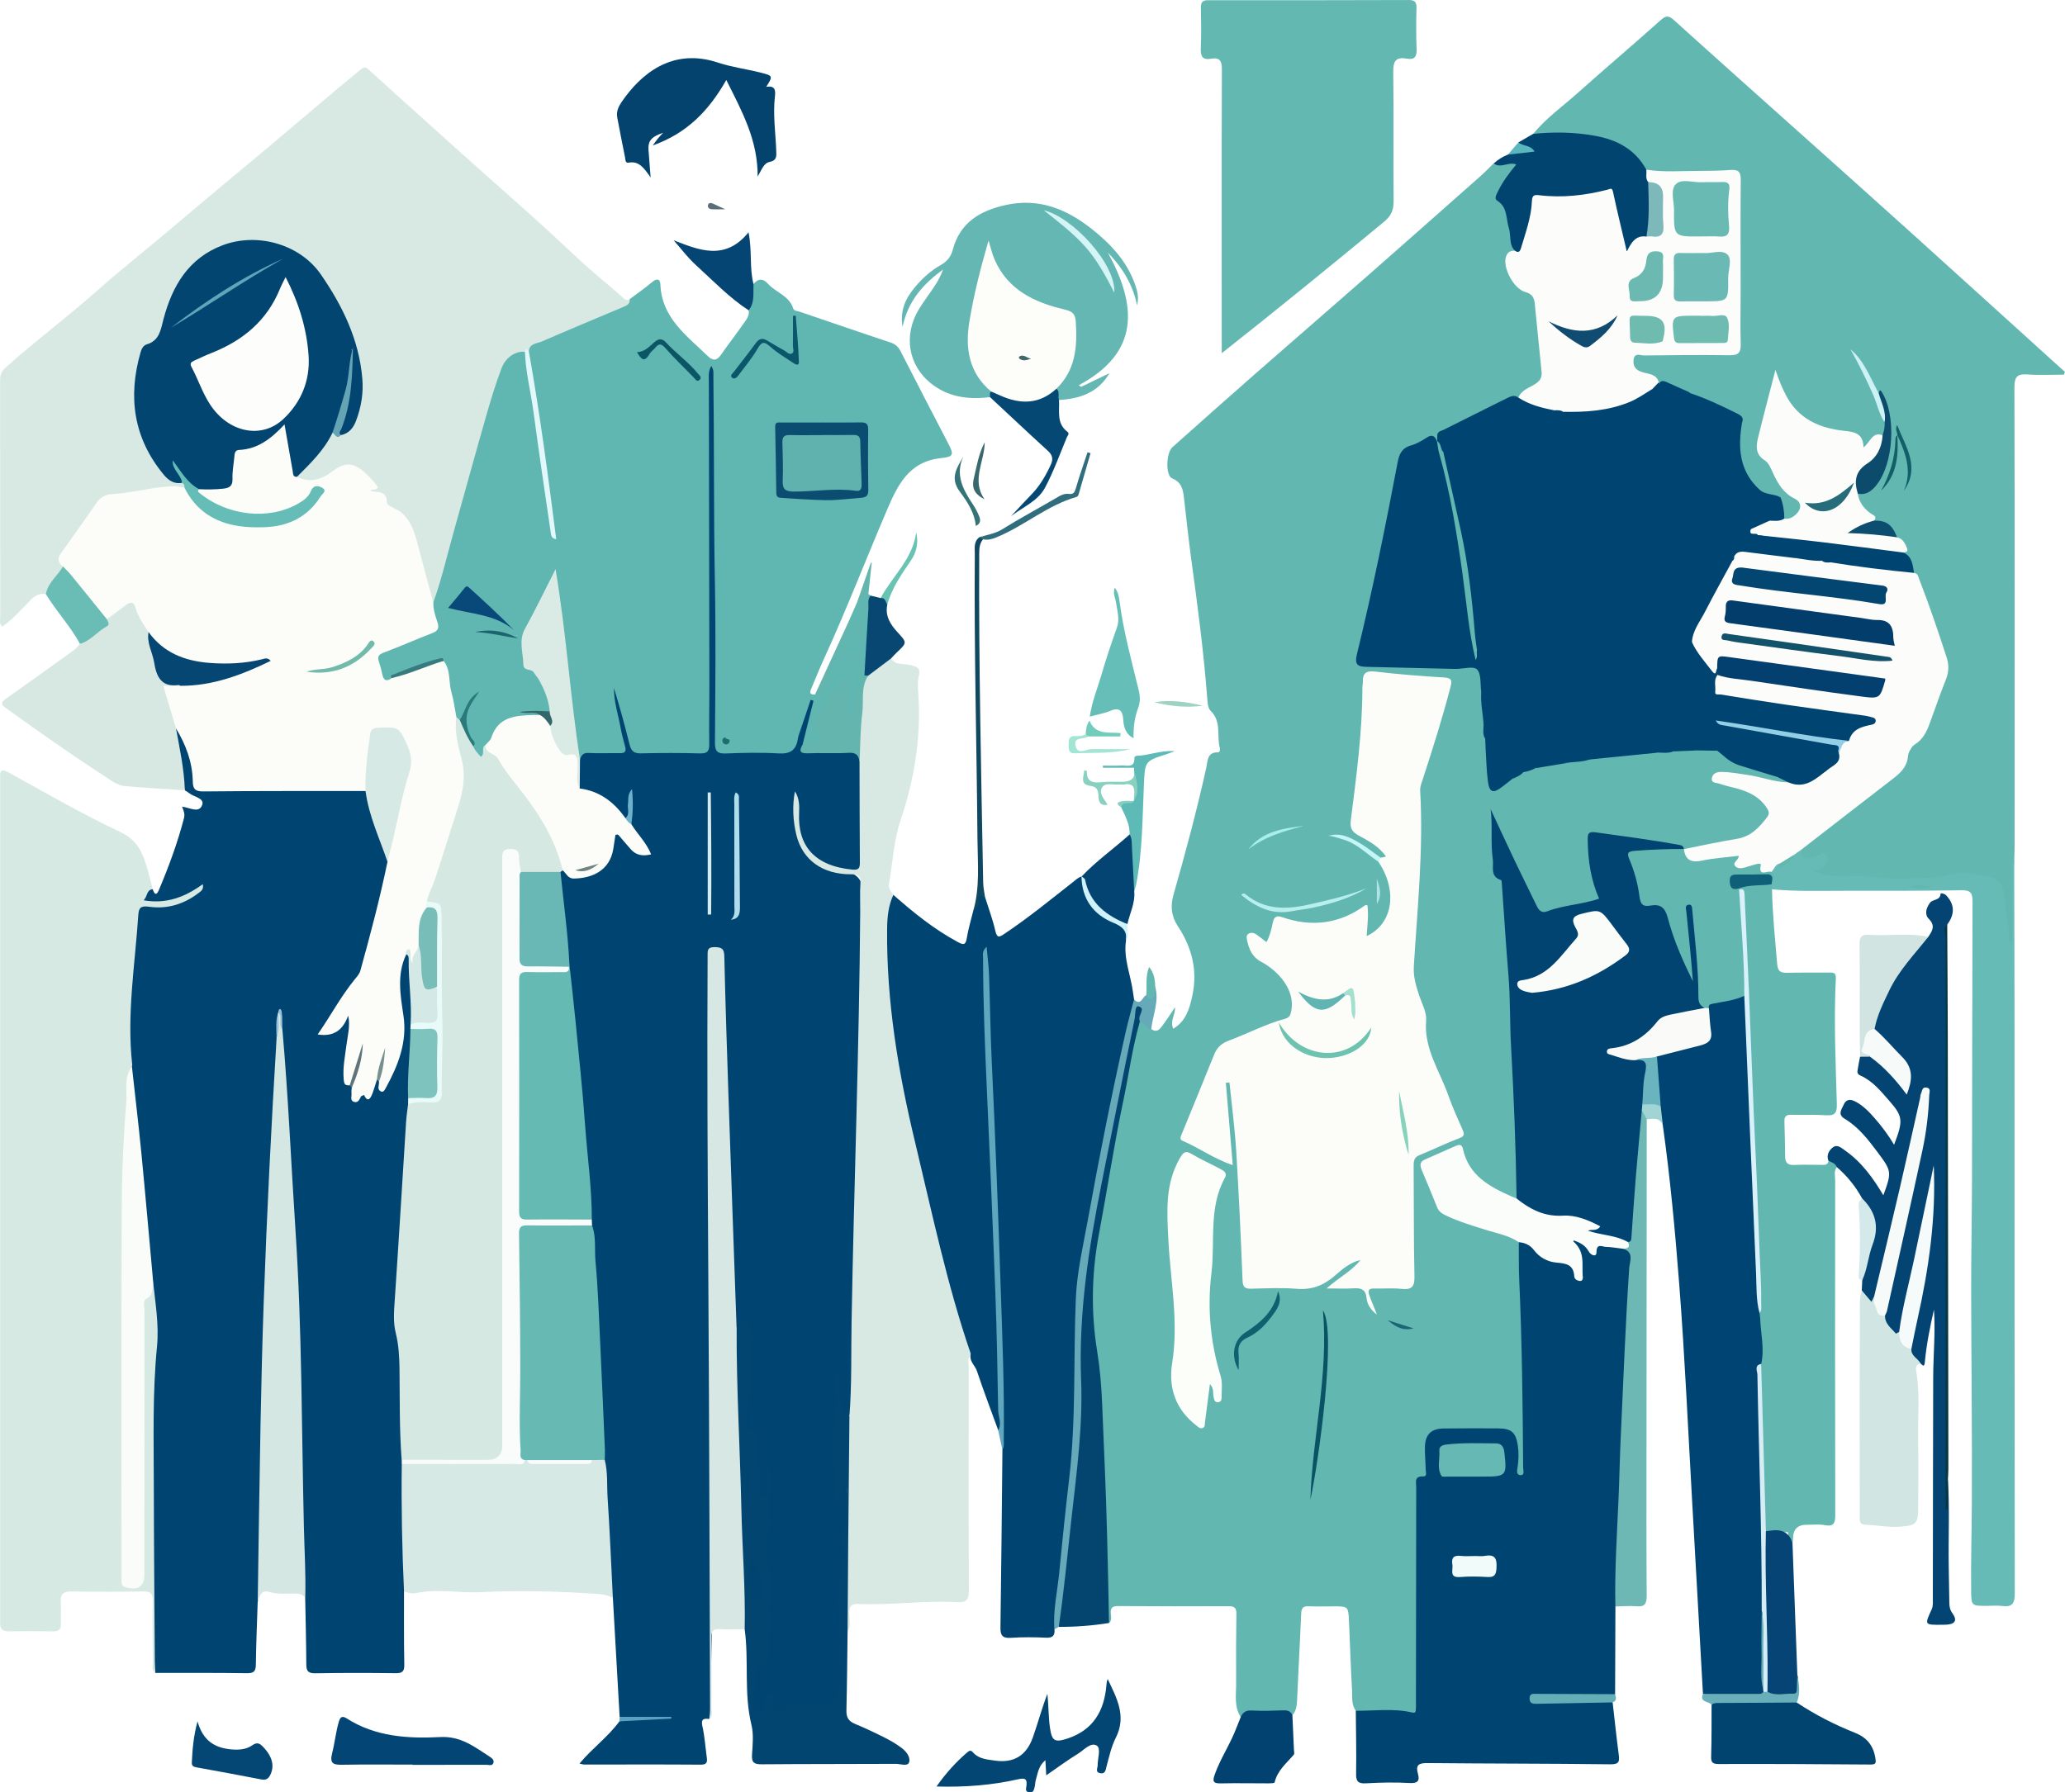 <?xml version="1.0" encoding="UTF-8"?>
<svg id="Layer_1" data-name="Layer 1" xmlns="http://www.w3.org/2000/svg" viewBox="0 0 740.28 642.69">
  <path d="m412.72,368.99c2.1,1.51,3.18-.1,4.19-1.48,1.47-2,2.8-4.09,4.3-6.31.25,2.6-1.91,4.79-.61,7.68,4.6-2.75,5.85-7.28,6.84-11.85,1.97-9.03-.15-17.3-5.18-24.9-2.36-3.57-2.76-7.17-1.56-11.36,4.32-15.08,8.36-30.24,11.76-45.57.51-2.31.23-5.54,4.19-5.43.62.02.81-.99.65-1.57-1.2-4.39.71-9.47-3.31-13.32-1.04-1-1.11-3.23-1.24-4.93-1.28-16.66-3.49-33.2-5.74-49.75-.97-7.16-1.72-14.35-2.55-21.53-.35-3.03-.77-5.72-4.28-7.15-2.38-.97-2.15-9.14.09-11.14,9.87-8.8,19.75-17.6,29.69-26.32,13.5-11.84,27.1-23.58,40.6-35.43,13.41-11.77,26.76-23.6,40.12-35.43,1.66-1.47,3.2-3.08,4.8-4.63,1.89.1,3.64-.78,5.5-.85,1.01-.04,2.14-.09,2.67.91.45.85-.19,1.68-.68,2.39-1.63,2.36-3.36,4.65-4.62,7.25-.56,1.17-1,2.27-.11,3.49,4.04,5.52,4.01,12.09,4.77,18.47-3.4,3.69-3.44,5.16-.37,9,1.65,2.06,3.29,4.05,5.81,5.15,1.76.77,2.49,2.46,2.72,4.23,1.08,8.28,1.52,16.63,2.44,24.93.23,2.07-.8,3.57-2.49,4.7-2.08,1.38-4.14,2.8-6.14,4.27-3.45.26-6.38,1.94-9.3,3.54-6.41,3.51-13.41,5.92-19.33,10.32-.25.71-.51,1.41-1.07,1.95-.39.12-.78.12-1.17,0-5.99-.12-11.01,3.65-12.16,9.13-4.51,21.59-8.53,43.29-13.8,64.72-1.33,5.43-.88,6.05,4.53,5.92,11.71-.27,23.39,1.52,35.11.61,2.23-.17,3.26.86,3.42,2.95.17,2.24.8,4.42.82,6.68-.49,3.87.9,7.62.74,11.46.08,1.62-.21,3.26.39,4.83.28,1.15.29,2.31.31,3.48-.11,3.75.7,7.43.89,11.17.16,3.21,1.35,3.57,4.06,1.67,1.12-.79,2.19-1.65,3.36-2.38,1.45-.76,2.86-1.58,4.26-2.43,1.59-.65,3.22-1.17,4.86-1.69,3.54-.79,7.18-1.05,10.72-1.81,2.84-.74,5.82-.44,8.65-1.24,7.8-.92,15.64-1.45,23.42-2.47,2.15-.11,4.31,0,6.42-.53,2.39-.37,4.8-.24,7.21-.25,2.57.16,5.16-.21,7.72.27,1.21.32,2.26.96,3.26,1.68,3.44,3.34,8,4.16,12.35,5.39,2.49.7,4.93,1.51,7.32,2.5,1.18.75,3.33.36,3.19,2.68-1.75,1.24-3.6.67-5.41.25-4.62-1.08-9.28-1.99-13.96-2.75-.86-.14-1.72-.35-2.6-.34-1.21.02-3.02-.43-3.31.9-.35,1.59,1.59,1.57,2.68,1.89,3.7,1.11,7.59,1.65,10.87,3.89,6.51,4.44,6.75,8.58.79,13.66-.95.81-1.9,1.75-3.07,2.11-7.75,2.41-15.57,4.47-23.79,4.33-6.49-1.94-13.22-2.59-19.89-3.43-3.23-.41-6.36-1.25-9.6-1.58-2.6-.26-3.74.72-3.55,3.35.4,5.36.96,10.69,2.8,15.8,1.37,3.8.99,4.44-2.96,5.47-4.71,1.23-9.59,1.67-14.24,3.21-3.21,1.06-5.19-.52-6.6-3.32-5.12-10.11-9.98-20.33-14.47-30.73,1.38,3.09.76,6.38,1.01,9.6.32,4.28-.3,8.8,3,12.39.5.54.54,1.38.61,2.13,1.06,10.68,1.71,21.38,2.4,32.08.98,15.06,1.15,30.16,1.93,45.23.53,10.33,1.16,20.68,1.01,31.05-.02,1.12-.03,2.25-.48,3.31-1.05,1.63-2.37.91-3.61.34-1.24-.58-2.32-1.51-3.6-1.98-6.06-2.24-10.28-6.08-12.4-12.43-1.25-3.75-2.01-3.71-5.59-2.01-1.8.85-3.58,1.77-5.42,2.55-3.4,1.44-3.7,2.18-2.22,5.72.86,2.07,2,4.07,2.56,6.23,1.43,5.46,5.19,8.17,10.29,9.79,5.59,1.78,11.25,3.32,16.78,5.3,1.9.68,3.84,1.32,4.3,3.69.48,6.1.76,12.24.81,18.32.15,19.73,1.48,39.44.93,59.17-.03,1.12.03,2.26-.2,3.36-.23,1.09-.42,2.46-1.86,2.4-1.5-.06-1.98-1.32-2.12-2.66-.11-1,.07-1.99.17-2.99.2-2.13.06-4.23-.46-6.32-.62-2.49-2.15-3.98-4.69-4.1-6.99-.35-13.99-.3-20.97-.03-2.92.11-4.47,1.96-4.89,4.78-.32,2.11-.26,4.24-.11,6.36.17,2.41.29,4.6-2.01,6.39-1.61,1.25-1.06,3.48-1.06,5.32-.03,22.99-.02,45.97-.02,68.96,0,1.37.02,2.75-.01,4.12-.12,5.23-.58,5.6-5.85,5.25-3.62-.24-7.24-.04-10.87-.1-2.12-.04-4.27,0-6.18-1.17-1.65-2.28-1.19-4.98-1.34-7.49-.48-8.21-.7-16.43-1.09-24.64-.25-5.3-.31-5.29-5.51-5.29-2.99,0-5.99.1-8.98-.03-1.94-.08-2.56.63-2.64,2.56-.41,10.08-1.01,20.15-1.43,30.23-.09,2.25-.15,4.42-1.69,6.24-3.9-.64-7.84-.33-11.76-.53-2.41-.12-4.55.7-6.79,1.25-2.47-3.81-1.62-8.09-1.65-12.21-.06-8.25-.03-16.49.09-24.74.03-2.06-.54-2.85-2.72-2.84-13.24.07-26.49.05-39.73-.04-1.96-.01-2.68.59-2.58,2.55.06,1.17.53,2.51-.61,3.51-1.42-1.23-1.27-2.94-1.22-4.52.43-13.61-.51-27.2-.96-40.77-.65-19.55-1.04-39.16-4.06-58.55-1.88-12.04-.4-23.84,1.55-35.71,3.94-23.94,8.8-47.7,13.39-71.52.28-1.46.58-2.94,1.53-4.17,2.72-1.58,3.89.2,4.92,2.28Z" style="fill: #62b7b1; stroke-width: 0px;"/>
  <path d="m222.13,615.61c-.81-14.22-1.61-28.44-2.42-42.65-1.89-5-1.55-10.29-1.82-15.46-.6-11.34-1.29-22.67-2.14-33.98-.09-13.72-1.24-27.39-1.77-41.09-.55-14.19-1.35-28.38-2.61-42.54-.14-.93-.2-1.86-.18-2.79-.81-14.44-2.4-28.82-3.53-43.23-1.2-15.29-3.16-30.51-3.97-45.82-.04-.76-.21-1.48-.44-2.19-1.09-9.96-1.9-19.95-3.18-29.9-.11-.86-.09-1.73.1-2.58.17-.6.45-1.13.98-1.49,2.95.93,5.52,2.74,9.12,1.61,5.5-1.73,8.12-5.35,9.1-10.68.24-1.28-.06-3.11,1.53-3.52,1.44-.37,2.38,1.09,3.38,2,1.47,1.34,2.68,2.98,4.53,3.85.76.35,1.71.91,2.38.03.53-.69-.18-1.39-.55-2-1.6-2.64-4.13-4.71-4.93-7.86-.18-2.62.28-5.23.02-7.5-.54,1.65,1.17,4.14-1.25,5.76-1.8.12-2.65-1.22-3.55-2.38-2.61-3.36-5.7-5.89-10.09-6.52-1.6-.23-3.18-.81-3.83-2.61-.44-3.34-.51-6.68.07-10.02.74-2.44,2.58-3.16,4.91-3.21,2.5-.05,5-.06,7.5-.04,2.54.03,3.36-1.1,2.72-3.51-1.15-4.35-1.93-8.79-2.88-13.18-.44-2.02-1.47-5.11.69-5.68,2.03-.53,2.25,2.76,2.73,4.57,1.25,4.71,2.53,9.41,3.75,14.13.68,2.61,2.16,3.69,4.81,3.67,6-.04,12-.04,17.99,0,2.72.02,3.85-1.19,3.76-3.85-.07-2.12,0-4.25,0-6.37,0-40.11,0-80.22,0-120.33,0-1.87-.15-3.76.4-5.58.22-.71.52-1.47,1.4-1.56,1.14-.11,1.42.82,1.71,1.64.21.59.26,1.22.3,1.84.06.87.07,1.75.06,2.62-.43,42.35,1.3,84.68.76,127.03-.05,3.91.43,4.47,4.15,4.52,5.87.08,11.75-.04,17.62.04,3.02.04,4.61-1.39,5.37-4.14,1.03-3.74,2.16-7.44,3.56-11.06.49-1.28.85-3.44,2.66-2.9,1.99.61,1.39,2.75.9,4.23-1.25,3.81-1.92,7.75-3.01,11.58-.55,1.96.57,2.35,2.18,2.34,3.96,0,7.92.08,11.87-.02,3.28-.09,5.57.89,6.1,4.45.67,11.85.26,23.71.23,35.57,0,1.98-.55,3.84-3.12,3.8-9.71-.16-18.15-4.58-20.17-14.8-.6-3.03-.77-6.18-.63-9.31-.24,2.27.24,4.51.35,6.77.45,9.04,7.27,16.13,16.35,17.03q7.31.72,7.32,7.96c0,11.99.34,23.99-.07,35.96-.71,20.7-.7,41.42-1.61,62.1-.41,9.36-.22,18.72-.59,28.06-.72,17.96-.78,35.93-.75,53.9,0,2.38-.28,4.74-1.34,6.92-2.92,1.41-3.96-.67-4.14-2.77-.22-2.61-.73-5.15-.91-7.74,1.73,12.38-2.25,24.84.94,37.38.8-.28,1.1-2.9,2.8-1.6,1.24.95.93,2.49.64,3.85-.63,2.97-.22,5.98-.34,8.97-.06,1.5,0,3-.64,4.42-.84,1.88-1.91,3.68.21,5.56.68.6.5,1.94.16,2.89-1.98,5.5-1.43,11.15-1.52,16.85-.14,9.72.83,19.42.32,29.13-.23,4.38-4.82,8.63-9.22,8.26-2.37-.2-4.75-.09-7.11-.42-1.17-.16-2.12.09-3.14.77-4,2.64-5.92,1.95-7.48-2.6-.62,2.11-.35,5.21-3.63,4.66-2.96-.5-3.21-3.23-2.92-5.68.34-2.86.6-5.71.7-8.58.06-1.68.55-3.32,2.11-4.17,1.97-1.07,2.08-2.77,2.33-4.71,1.13-8.95.05-17.93.62-26.89.17-2.67-1.39-5.1-1.31-7.73.22-7.06.49-14.11,1.54-21.11.34-2.24.07-4.49.17-6.23-.04,1.45.12,3.42-.08,5.37-.09.85-.23,1.88-1.31,2.01-1.17.15-1.8-.69-2.21-1.67-.34-.82-.45-1.7-.42-2.57.18-5.01-1.13-9.94-.81-14.95.11-1.68-.14-3.2-1.9-4.12-1.36-.71-1.69-2.11-1.76-3.53-.13-2.75-.24-5.5.61-8.18.84-2.67,1.01-5.41.6-8.16-.3-2.02-.37-3.98.56-5.86.11-.22.29-.5.23-.7-1.25-4.12.71-8.68-1.67-12.64-1.27.23-1.99,2.83-3.7.78-.88-3.03-1.32-6.17-1.25-9.25.24-11.37-.46-22.71-.95-34.05-.86-19.94-.8-39.91-2.05-59.84-.38-6.1-.12-12.24-.09-18.35.02-3.26-.33-6.48-.78-9.7-.16-1.15.08-2.86-1.7-2.83-2,.03-1.59,1.85-1.79,3.12-.09.61-.04,1.25-.04,1.87,0,34.34-.64,68.7.16,103.02.98,41.96.46,83.9.4,125.85-.02,13.18-.6,26.4-.68,39.6,0,.51-.09.99-.39,1.41-1.93-.23-3-.04-2.43,2.53.81,3.63,1.06,7.39,1.56,11.09.22,1.64.26,2.77-2.12,2.76-13.96-.11-27.93-.04-41.89-.04-.34,0-.69-.15-1.6-.36,4.61-5.52,10.29-9.61,14.34-15.16,5.78-1.51,11.67-1.06,17.02-1.16-4.02-.38-8.55.42-13.08.35-1.33-.02-2.78.32-3.89-.81Z" style="fill: #004472; stroke-width: 0px;"/>
  <path d="m54.75,318.86c.48,1.53,1.23,2.57,2.16.38,3.59-8.47,6.78-17.09,9.08-26.01.34-1.33-.17-2.63-.72-3.98,2.76.31,6.07,2.51,7.21-.61.91-2.49-2.99-2.85-4.67-4.25-.47-.39-1.03-.67-1.55-1-1.96-7.38-3.89-14.76-3.13-22.51,1.81.24,2.3,1.76,2.9,3.09,2.06,4.56,3.85,9.25,4.04,14.29.13,3.37,1.76,4.12,4.73,4.11,16.68-.06,33.36-.04,50.04-.02,1.98,0,3.99-.21,5.91.52.59.28,1.05.73,1.18,1.36,1.78,8.42,5.3,16.31,7.71,24.53-1.39,10.43-4.64,20.43-7,30.64-1.59,6.86-4.52,12.83-8.94,18.26-2.9,3.56-4.76,7.85-7.72,11.89,3.63.81,5.14-1.22,6.61-3.39.67-.98,1.14-2.78,2.53-2.28,1.44.52,1.19,2.35,1.01,3.69-.63,4.58-1.21,9.16-1.81,13.74-.32,2.5-1.16,5.25,1.23,7.37.47.31.83.7,1.06,1.21.48,1.01.1,2.21.67,3.15.23.22.45.21.71.2,4.21-.15,5.36-3.75,7.32-6.44.6.13.94.56,1.2,1.06.95,1.73,1.47.56,1.95-.32,4-7.37,6.38-15.11,5.02-23.61-.49-3.07-.58-6.18-1.08-9.25-.65-3.94.33-7.65,2.02-11.2.35-.74.6-1.71,1.79-1.53,2.06,3.98,1.47,8.4,1.9,12.61.42,4.16.19,8.39.02,12.58.08.69-.01,1.39,0,2.08.42,8.1-1.14,16.13-.76,24.23-.02.93-.02,1.86-.03,2.79-1.16,19.05-2.58,38.09-3.8,57.14-.35,5.47-.2,10.99-1.18,16.43-.29,1.6-.28,3.28.15,4.85,2.47,9.07,1.95,18.34,1.94,27.57,0,6.99-.1,13.98.66,20.95-.01.71-.01,1.43.01,2.14.26,7.11.05,14.22.12,21.34.05,5.49-.13,10.97.59,16.45.33,2.53.73,5.26-1,7.6.02,8.72-.06,17.44.11,26.16.05,2.49-.71,3.13-3.13,3.1-9.59-.12-19.19-.13-28.79.03-2.49.04-3.2-.78-3.21-3.14-.04-7.97-.25-15.94-.4-23.91-.96-2.49-1.05-5.08-1.12-7.72-.71-28.56-1.27-57.13-1.68-85.7-.24-16.56-1.47-33.13-2.59-49.68-.92-13.68-1.48-27.4-2.44-41.08-.43-6.1-1.06-12.18-1.34-18.27-.11-2.09.43-4.2-.12-6.25-.04.27-.06.5-.07.76,0,2.64-.02,5.25.09,7.87.5,5.77-.48,11.48-.78,17.21-1.1,21.06-2.14,42.13-3,63.21-.71,17.34-.93,34.7-1.55,52.03-.54,15,.04,29.99-.69,44.95-.39,8.06-.02,16.21-1.74,24.18-.24,7.46-.56,14.91-.66,22.37-.03,2.35-.64,3.18-3.15,3.14-10.95-.16-21.9-.09-32.85-.1-1.02-1.06-.5-2.38-.51-3.56-.06-5.87.18-11.74-.07-17.6-.9-20.91-1.66-41.84-1.39-62.76.15-11.69.18-23.43,1.43-35.12.74-6.93-.66-13.9-1.19-20.84-2.48-25.71-4.74-51.45-7.77-77.11-1.91-18.02.8-35.85,2.27-53.73.36-4.39,1.18-5.01,5.62-4.78,5.53.29,10.61-1.18,15.33-4.01-4.82,2.69-9.89,4.4-15.49,3.81-1.45-.15-2.91-.72-2.43-2.55.39-1.5.61-3.68,3.23-2.76Z" style="fill: #004472; stroke-width: 0px;"/>
  <path d="m287.72,266.97c1.3-5.23,2.61-10.47,3.91-15.7l-1.02-.32c-1.18,3.49-2.36,6.99-3.53,10.49-.39,1.18-.89,2.35-1.08,3.57-.62,4.09-2.82,5.39-6.96,5.14-6.22-.37-12.49-.22-18.73.02-3.05.12-4.03-.67-4.01-3.88.14-19.36.34-38.74-.03-58.09-.46-24.36-.21-48.71-.53-73.07-.02-1.15.26-2.39-.74-3.89-1.19,1.96-.88,3.71-.88,5.35.04,36.61.12,73.21.18,109.82.01,6.75-.15,13.49-.04,20.24.04,2.46-.44,3.58-3.25,3.5-7.12-.2-14.24-.19-21.36-.02-2.56.06-3.43-1.05-3.98-3.27-1.68-6.75-3.51-13.46-5.57-20.13-.06,4.87,1.54,9.47,2.37,14.19.41,2.33,1.07,4.61,1.66,6.9.42,1.64-.12,2.28-1.84,2.24-3.75-.07-7.51.15-11.24-.07-1.97-.12-2.64.79-3.11,2.33-1.74-1.58-1.64-3.77-1.94-5.84-2.67-18.5-3.97-37.17-6.79-55.65-.13-.84-.09-1.73-.89-2.93-3.1,7.04-7.56,13.15-9.75,20.25-1.34,4.35-.97,8.63,3.12,12.47,3.91,3.68,6.68,8.65,5.61,14.65-3.2,1.41-6.47-.75-9.41.17,1.73.29,3.86-.74,5.77.61-.58,1.78-2.18,1.35-3.42,1.43-1.99.12-3.93.48-5.89.78-2.81.44-4.77,1.85-5.96,4.45-.83,1.81-2.03,3.4-3.3,4.93-.13.21-.26.41-.4.61-.8,1.14-.22,3.42-2.1,3.48-1.94.07-2.67-1.84-3.41-3.39-.21-.96-.21-2-.74-2.86-3.13-5.09-2.55-9.98.8-14.62-2.23,1.98-1.6,5.65-4.38,7.4-.85-.02-1.44-.46-1.89-1.13-2.01-4.37-2.09-9.18-3.06-13.78-.38-1.82-.44-3.71-1.27-5.42-.22-.3-.52-.71-.85-.63-6.15,1.41-12.22,3.02-17.59,6.54-.61.56-1.43.81-2.07.45-3.09-1.74-2.67-5.07-3.31-7.86-.47-2.05,1.2-2.8,2.74-3.4,5.21-2.03,10.33-4.29,15.51-6.37,2.5-1,3.15-2.41,2.29-4.9-.64-1.86-1.19-3.81-.73-5.85,7.38-27.03,14.9-54.02,22.82-80.9,1.14-3.88,3.24-7,6.74-9.05,1.49-.87,3.18-1.79,4.58.28,3.4,20.9,6.36,41.87,8.63,58.42-1.21-7.89-2.77-20.24-4.58-32.56-1.25-8.51-2.88-16.96-3.8-25.51-.48-2.99,1.71-3.8,3.83-4.67,10.25-4.19,20.5-8.41,30.6-12.96.92-.41,1.88-.64,2.29-1.69,2.68-2.02,5.44-3.93,8-6.09,1.66-1.39,2.92-1.31,3.01.83.47,12.02,9.43,18.32,16.94,25.63,1.87,1.82,3.27,1.76,4.8-.45,2.61-3.78,5.47-7.39,8.08-11.18.95-1.38,2.21-2.78,1.82-4.73.49-3.16.15-6.46,1.74-9.42,1.65-2.1,3.44-2.02,5.13-.15,2.85,3.17,7.68,4.3,9.13,8.96.26.84,1.44.82,2.27,1.1,10.85,3.67,21.67,7.43,32.55,11.03,1.84.61,2.86,1.6,3.72,3.28,5.54,10.88,11.16,21.72,16.81,32.56,2.23,4.29,2.36,5.13-2.29,5.61-11.78,1.22-15.75,9.92-19.61,18.94-7.49,17.54-14.35,35.34-22.29,52.69-1.61,3.51-3.08,7.09-4.55,10.66-.48,1.16-1.3,2.67,1.2,2.49,3.47-3.27,4.29-7.89,6.21-11.96,2.25-4.77,4.81-9.39,6-14.59.95-2.18,1.9-4.36,2.86-6.54.92-.38.96-1.3,1.25-2.06.57-1.47,1.5-1.74,2.79-.89.27.19.53.39.8.58.82,9.49-.23,18.9-1.24,28.3-2.5,3.61-2.43,8.03-3.69,12.03-.48,1.51-.44,3.96-2.2,3.9-2.02-.07-1.89-2.53-2.15-4.2-.41-2.59.67-5.13.55-7.78-5.57,2.37-6.17,8.54-10.02,12.09-.95.87-.4,2.02.21,3.08,2.2,3.77,1.6,5.13-2.61,6.08-1.07.24-2.18.69-3.23-.09Z" style="fill: #60b6b0; stroke-width: 0px;"/>
  <path d="m549.63,48c4.61-5.64,10.56-9.84,15.94-14.65,9.86-8.82,19.96-17.36,29.81-26.18,1.99-1.78,2.97-1.54,4.84.15,16,14.48,32.13,28.82,48.21,43.21,12.36,11.06,24.72,22.11,37.03,33.22,17.22,15.55,34.4,31.14,51.6,46.72,1.07.97,2.14,1.92,3.21,2.89-.14.33-.29.66-.43.98-4.29,0-8.6.24-12.86-.07-3.67-.27-4.84.66-4.83,4.63.14,54.96.08,109.92.06,164.89,0,1.5-.09,2.99-.13,4.49-.64,8.85-.1,17.71-.3,26.57-.03,1.32.31,2.7-.47,4.29-2.1-1.08-2.4-2.87-2.44-4.7-.08-4.27-1.06-8.43-1.64-12.63-.57-4.12-2.49-5.89-6.5-6.51-5.23-.81-10.32-.58-15.6.35-6.74,1.2-13.72.75-20.56.26-4.74-.34-9.47-.55-14.22-.53-2.91.01-5.73-.41-8.48-1.31-.93-.3-2.14-.5-2.32-1.6-.16-.98.97-1.31,1.64-1.84.84-.67,2.02-1.09,1.85-2.53-2.66-1.02-7.06,3.08-8.05-2.74.36-1.89,1.84-2.88,3.23-3.93,10.28-7.69,20.38-15.62,30.42-23.63,1.08-.86,2.23-1.7,2.86-2.93,5.49-10.62,12.64-20.45,15.46-32.36.35-1.47.88-2.91.44-4.4-3.28-10.99-6.73-21.92-11.56-32.35-1.13-2.48-1.66-5.25-3.61-7.33.65-2.49-.77-4.07-2.46-5.52-1.93-2.82-3.98-5.48-7.76-5.85-.84-1.42-2.27-2.28-3.32-3.48-1.67-1.9-3.86-3.68-2.8-6.76,7.68-2.16,9.53-8.67,10.76-15.2,1.25-6.62-.48-13.09-2.51-19.42-.16-.51-.6-.77-1.09-.93-2.66-3.31-3.77-7.48-6.15-10.97-.66-.97-1.4-1.95-1.63-2.57,4.84,7.12,7.93,15.64,11.08,24.14.31,1.63,0,3.09-1.14,4.33-1.72.92-3.69,1.34-4.88,3.23-1.11,1.77-2.63,1.53-3.3-.38-1.03-2.93-3.26-3.42-5.89-3.63-12.25-1-20.34-7.36-24.45-19.37-1.14,3.85-1.93,7.49-2.89,11.07-.97,3.61-1.97,7.23-2.65,10.91-.41,2.22.04,4.22,1.72,5.84,1.74,1.67,2.9,3.74,3.91,5.9,1.51,3.21,3.36,6.07,6.62,7.87,2.18,1.2,3.39,3.16,2.13,5.64-1.19,2.37-2.96,4.08-5.99,2.9-1.4-2.06-.94-4.7-2.15-6.82-2.33-1.53-5.54-1.22-7.49-3.56-7.73-6.46-7.57-15.04-6.46-23.89.59-2.18-1.13-2.71-2.5-3.49-4.73-2.71-9.96-4.31-14.85-6.67-.47-.23-.93-.48-1.4-.71-3.42-1.36-6.67-3.19-10.4-3.69-.35-.22-.68-.46-1.02-.7-1.56-1.08-3.33-1.7-5.06-2.41-2.31-.94-3.75-2.53-3.29-5.19.47-2.67,2.7-2.65,4.68-2.67,9.23-.12,18.46-.01,27.69-.06,5.19-.03,5.48-.32,5.49-5.53.02-17.84.02-35.67,0-53.51,0-5.11-.22-5.38-5.2-5.32-6.85.08-13.67,1.14-20.54.72-2.23-.14-4.5.04-6.63-.85-1.16-.57-1.91-1.57-2.58-2.62-4.73-7.46-12.42-8.97-20.29-10.07-4.68-.65-9.36-1.25-14.09-.23-1.31.28-2.75.27-3.81-.92Z" style="fill: #62b8b1; stroke-width: 0px;"/>
  <path d="m188.18,126.18c-3.08-.44-6.81,1.75-8.35,5.78-2.17,5.68-3.92,11.54-5.6,17.39-3.91,13.64-7.64,27.33-11.49,40.99-2.42,8.59-4.37,17.31-7.42,25.71-1.72-.64-1.73-2.3-2.13-3.69-1.7-5.86-3.18-11.78-4.64-17.71-1.33-5.41-3.76-10.02-9.01-12.63-1.03-.51-1.85-1.25-2.17-2.43-.32-1.2-1.17-1.79-2.31-2.2-1.38-.5-4.56-.16-1.74-3.09.17-.17.03-.45-.05-.7-1.16-3.59-8.58-6.61-11.9-4.84-1.65.88-3.14,2.01-4.74,2.98-3.47,2.1-6.8,2.12-10.06-.41-.5-.75-.26-1.55.27-2.03,4.69-4.22,8.1-9.5,12.03-14.35,1.23-.24,2.47,1.13,3.71-.01,5.29-3.14,5.56-8.59,6.15-13.76,1.13-9.96-2.22-18.99-6.39-27.75-3.05-6.42-6.09-12.84-11.33-17.96-12.39-12.12-33.18-10.85-43.75,2.91-3.77,4.9-6.63,10.3-7.76,16.47-.72,3.94-1.94,7.46-5.93,9.37-1.65.79-2.38,2.51-2.82,4.26-3.42,13.55-1.72,26.27,6.23,37.94,2.09,3.07,4.7,5.51,8.52,6.28.75.45,1.09,1.07.79,1.95-4.28,1.37-8.8.81-13.18,1.67-4.13.81-8.31,1.55-12.54,1.84-2.23.15-4.01,1.18-5.31,3.05-3.98,5.71-8.28,11.19-11.99,17.09-1,1.59-.84,3.03-.4,4.61-1.14,4.01-4.12,6.85-6.42,10.13-2.33-.44-3.97.57-5.59,2.21-3.21,3.26-6.2,6.8-10.03,9.42-1.22-.95-.74-2.16-.74-3.2-.03-28.36-.02-56.71-.06-85.07,0-1.84.38-3.16,1.88-4.51,10.54-9.49,21.96-17.94,32.55-27.35,8.56-7.61,17.55-14.69,26.28-22.07,9.1-7.7,18.22-15.41,27.42-23.01,10.9-9.01,21.63-18.23,32.45-27.35,2.85-2.4,5.76-4.74,8.62-7.13.95-.79,1.67-1.17,2.85-.09,9.1,8.29,18.29,16.48,27.42,24.74,15.59,14.11,31.56,27.78,46.83,42.24,5.32,5.04,11.06,9.64,16.58,14.46.84.73,1.51,1.76,2.83.94.17,1.75-1.07,2.28-2.38,2.83-9.73,4.09-19.46,8.15-29.14,12.35-1.77.77-4.42.63-4.64,3.53-.46.16-.99-.24-1.41.2Z" style="fill: #d8e9e3; stroke-width: 0px;"/>
  <path d="m54.89,459.54c.78,7.76,2.17,15.47,1.39,23.35-1.63,16.52-1.16,33.11-1.14,49.68.03,21.07.22,42.13.36,63.2,0,1.37.14,2.74.21,4.1-1.56-.93-.91-2.47-.92-3.73-.09-7.37-.18-14.74-.04-22.11.05-2.64-.81-3.42-3.42-3.37-8.62.14-17.24.12-25.85,0-2.77-.04-3.86.98-3.7,3.73.15,2.61-.03,5.25.05,7.87.06,1.87-.58,2.72-2.58,2.69-5.37-.08-10.74-.07-16.11,0-2.25.03-3.21-.96-3.09-3.16.05-1,0-2,0-3,0-99.29,0-198.59,0-297.88,0-.75.02-1.5,0-2.25-.07-2.57.6-3.01,3.05-1.67,13.26,7.3,26.39,14.93,40.07,21.37,5.85,2.75,7.79,7,9.37,12.22.83,2.73,1.48,5.51,2.21,8.27-2.35.23-1.75,2.56-3.3,3.97,8.33,1.44,14.98-1.24,21.24-5.78.48,2-.78,2.61-1.7,3.31-5.19,3.93-11.15,5.69-17.52,4.78-3.02-.43-3.72.37-3.89,2.99-1.19,17.86-4.19,35.64-2.18,53.63.03.24-.06.49-.1.74-1.02,5.02-.67,10.14-.93,15.2-2.84,54.56-1.15,109.17-1.59,163.76-.01,1.25-.01,2.5.1,3.75.14,1.57.78,2.57,2.53,2.61,1.78.04,2.84-.65,3.03-2.52.15-1.5.14-2.99.14-4.49,0-29.12.12-58.24-.1-87.35-.04-5.32,1.65-9.66,4.42-13.87Z" style="fill: #d7e9e3; stroke-width: 0px;"/>
  <path d="m320.27,320.88c7.17,6.32,14.56,12.31,23.04,16.88,2.16,1.17,2.87,1.12,3.29-1.45.51-3.16,1.45-6.25,2.21-9.37.67-1.56,1.36-3.04,1.62-4.8.26-1.81,1.48-2.16,2.7-.45,1.26,4.03,2.76,8.01,3.69,12.11.6,2.64,1.43,2.26,3.14,1.12,8.61-5.74,16.61-12.29,24.73-18.67.97-.76,1.84-1.65,3.08-1.98.13.13.27.27.41.4.68,1.22.76,2.61,1.09,3.93,1.4,5.68,5.21,9.03,10.32,11.4,4.59,2.13,4.53,2.27,4.05,7.45-.9,6.24,1.65,12,2.47,18,.14.98.3,1.96.45,2.95.62,1.07.37,2.19.11,3.28-6.87,29-12.39,58.27-17.62,87.6-1.55,8.71-2.8,17.46-2.5,26.4.43,13.1.21,26.23-.78,39.3-1.08,14.14-2.43,28.26-4.14,42.34-.93,7.65-2.27,15.27-2.53,22.99-.05,1.4-.29,2.73-1.08,3.91.19,2.16-.55,3.12-2.95,3.01-4.24-.19-8.51-.24-12.74.05-3.1.21-3.72-1.01-3.68-3.81.31-21.24.49-42.48.71-63.73.82-2.13-.26-4.18-.25-6.27.11-16.09-.5-32.18-1.09-48.25-.69-18.93-1.47-37.87-2.23-56.8-.53-13.34-.96-26.69-1.58-40.02-.34-7.46-.17-14.96-.9-22.91-.1,1.58.35,2.59.3,3.65-.49,10.49.63,20.94.89,31.41.39,15.83.93,31.67,2.01,47.48.42,6.09.42,12.2.66,18.3.51,12.71.92,25.43,1.42,38.13.33,8.36-.2,16.72.57,25.07.11,1.16.76,2.88-1.3,3.35-2.57-7.09-5.27-14.13-7.65-21.28-.65-1.94-2.59-3.32-2.29-5.6-1.68-1.19-1.99-3.12-2.56-4.87-6.94-21.52-11.78-43.59-17.11-65.52-4-16.49-7.62-33.08-9.42-49.98-1.23-11.53-2.38-23.07-1.92-34.69.1-2.51.59-4.96,1.25-7.36.31-1.12.4-2.58,2.1-2.67Z" style="fill: #004472; stroke-width: 0px;"/>
  <path d="m486,613.43c6.77.07,13.58-.95,20.28.64,1.29.3,1.2-.46,1.27-1.06.12-.99.05-1.99.05-2.99.03-25.59.04-51.18.1-76.77,0-1.67-.83-3.96,2.41-3.84,1.64.06.99-1.46.99-2.3-.03-2.74-.34-5.48-.28-8.22.09-4.52,2.23-6.62,6.69-6.67,6.49-.07,12.98-.09,19.47-.04,4.87.03,6.46,1.43,7.16,6.26.36,2.47.27,4.97-.07,7.46-.16,1.17-.7,2.96,1.02,3.04,1.6.07.95-1.72.94-2.71-.16-22.58-.39-45.15-1.42-67.71-.2-4.36-.09-8.74-.12-13.1,2.26-1.36,3.89.1,5.26,1.46,3.16,3.13,6.79,5.07,11.28,5.18,3.34.08,3.15,3.46,5.49,5.87.19-4.04-.21-7.18-1.5-10.23-.41-.98-1.78-1.97-.79-2.96,1.06-1.07,2.52-.23,3.32.66,1.82,2.02,3.18,2.49,6.04,1.08,2.8-1.38,6.33.16,9.48,1,2.37,1.17,2.47,3.41,2.28,5.5-1.11,11.67-1.08,23.41-1.96,35.09-.4,5.35-.66,10.73-.76,16.06-.17,9.36-.81,18.69-1.06,28.04-.36,13.45-.96,26.9-1.42,40.36-.04,1.27-.25,2.48-1.04,3.53-.04,10.48-.08,20.96-.11,31.45-1.47,1.24-3.25,1.09-4.98,1.1-6.34.03-12.68-.01-19.01.03-1.31,0-2.7-.32-4.5.84,7.83-.25,15.07-.2,22.31-.16,1.82.01,3.77-.34,5.3,1.15.71,6.19,1.35,12.38,2.16,18.55.32,2.46.31,3.66-2.97,3.61-21.83-.28-43.66-.22-65.49-.44-3.08-.03-4.43.53-3.5,3.85.69,2.46-.02,3.47-2.96,3.3-5.22-.3-10.48-.19-15.71.11-2.91.17-3.55-.81-3.5-3.54.13-7.48-.05-14.97-.11-22.45Z" style="fill: #004471; stroke-width: 0px;"/>
  <path d="m320.27,320.88c-1.83,3.89-2.21,8.05-2.25,12.25-.26,26,4.01,51.42,10.06,76.58,6.09,25.32,11.4,50.84,19.87,75.54.07.22-.02.49-.03.74-1.19,1.28-.64,2.86-.64,4.29-.04,26.7-.09,53.4.05,80.09.02,3.37-.98,4.31-4.23,4.12-11.83-.67-23.63,1.14-35.46.66-2.5-.1-3.23.83-3.21,3.23.02,2.18.71,4.48-.57,6.57-1.2-.98-1.34-2.4-1.28-3.75.36-7.55-.35-15.1.6-22.69.53-4.28.32-8.78.55-13.19.55-10.66-.91-21.3-.45-31.97.08-1.95-.35-4.03,1.24-5.66.86-11.21.57-22.46.76-33.69.86-49.06,2.74-98.1,3.1-147.18.02-3.37-.15-6.76.08-10.11.19-2.72-.8-3.24-3.39-3.22-10.05.09-17.38-5.09-19.56-14.03-1.24-5.11-1.53-10.41-.54-15.7,1.56,2.38,1.63,5.07,1.5,7.67-.56,11.64,5.27,19.08,19.23,20.4,2.5.24,2.56-.99,2.55-2.84-.08-11.99-.09-23.98-.12-35.97-1.74-9.53.12-18.94.96-28.39.07-.78.52-1.37,1.04-1.91,2.62-2.86,5.23-5.76,9.29-6.63,1.73,2.61,4.68,1.74,7.08,2.41,2.04.57,3.64.84,2.89,3.82-.59,2.35-.27,4.97-.12,7.46.9,15.23-1.6,29.95-6.43,44.36-2.46,7.34-2.8,15.1-4.12,22.66-.32,1.82.7,2.84,1.54,4.06Z" style="fill: #d8e9e4; stroke-width: 0px;"/>
  <path d="m437.98,126.66c0-2.59,0-4.55,0-6.51,0-31.73-.06-63.47.05-95.2.01-3.07-.72-4.46-3.89-3.89-3.09.55-3.79-.93-3.67-3.76.21-4.86.13-9.74.04-14.61-.03-1.94.65-2.62,2.6-2.61,23.99.03,47.97,0,71.96-.07,2.19,0,2.77.83,2.72,2.87-.11,4.87-.17,9.75.05,14.61.12,2.75-.67,4.06-3.53,3.54-4-.73-4.91,1.01-4.85,4.85.22,15.36,0,30.73.14,46.1.03,3.23-.78,5.36-3.45,7.56-19.03,15.73-38.16,31.32-58.18,47.12Z" style="fill: #63b8b2; stroke-width: 0px;"/>
  <path d="m610.49,607.38c-1.28-22.94-2.55-45.87-3.86-68.81-1.49-26.05-2.63-52.13-4.65-78.13-1.47-19.01-3.22-38.03-5.88-56.94-.21-2.39-2.19-4.34-1.74-6.9-.76-4.5-.64-9.08-1.32-13.59-.21-1.35-.22-2.7.36-3.99.95-1.53,2.58-1.85,4.13-2.27,3.13-.83,6.28-1.57,9.42-2.38,5.38-1.39,5.89-2.14,5.07-7.51-.27-1.73-.46-3.45-.41-5.21-.07-1.09.2-2.07,1.34-2.37,3.95-1.04,7.9-2.16,11.98-2.57.51-.05.88.38,1.13.85.9,4.67.93,9.45,1.01,14.12.16,9.98.69,19.94,1.13,29.89.81,18.41,1.71,36.81,2.28,55.24.14,4.53-.05,9.24,1.3,13.72,1.22,5.05.58,10.28,1.39,15.37.22,1.35-.23,2.68-1.12,3.79-1.4,1.44-1.02,3.27-1.04,4.98-.15,12.34.41,24.69.97,37,.69,15.23.12,30.43.53,45.63.12,9.48-.32,18.96.25,28.44.02.5-.08.97-.29,1.42-.16.19-.3.51-.49.54-7.19,1.28-14.37,1.92-21.5-.34Z" style="fill: #004473; stroke-width: 0px;"/>
  <path d="m631.37,489.07c1.26-5.38-.17-10.7-.34-16.04-.02-.73-.16-1.45-.25-2.17.2-7.09-.59-14.14-.81-21.21-.54-17.18-1.32-34.35-2.14-51.52-.52-10.82-.82-21.67-1.29-32.49-.63-14.55-1.46-29.09-2.2-43.64-.05-.89-.26-1.72-.83-2.43-.29-.37-.44-.79-.45-1.26,3.85-2.25,7.89-2.77,12.14-1.28.45.61.46,1.24.05,1.88.16,8.97,1.12,17.88,1.85,26.81.23,2.83,1.5,3.16,3.8,3.1,4.86-.12,9.73-.06,14.6-.07,1.37,0,2.74-.25,2.63,2.01-.76,15.09-.06,30.17.36,45.25.09,3.21-.87,4.1-3.97,3.89-4.1-.28-8.23-.07-12.35-.16-1.7-.04-2.54.46-2.47,2.31.15,4.24.19,8.48.26,12.72.03,2.16.94,3.08,3.24,2.96,3.23-.18,6.49-.03,9.73-.04,1.1,0,2.36.2,2.55-1.45,1.81-.3,3.06.14,2.99,2.29-1.12,1.45-.58,3.14-.58,4.7-.04,39.95-.06,79.89.03,119.84,0,2.93-.39,4.43-3.79,3.81-2.06-.38-4.23-.12-6.36-.14q-4.97-.05-4.98,4.89c0,.62-.13,1.23-.19,1.85-2.35-.75-1.22-2.9-1.64-4.06-2.95-.32-5.95,1.6-8.58-1.02.14-7.94-1.17-15.83-.89-23.76.36-10.43-1.26-20.8-.78-31.22.07-1.46-.32-3.01.67-4.33Z" style="fill: #62b8b1; stroke-width: 0px;"/>
  <path d="m635.26,318.89c-.05-.6-.1-1.2-.15-1.8-.5-.54-.57-1.19-.47-1.87.28-.96.21-1.94.18-2.93.39-1.59.97-2.98,2.97-2.91,2.24.01,3.82-.98,4.71-3.07.75-1.18,1.51-2.33,3.21-1.65-.31,4,2.57,2.99,4.54,2.59,1.78-.36,3.92-2.79,4.86.25.68,2.2-1.83,3.48-3.73,4.43-.39.19-.98-.04-1.16.48,4.37,1.72,8.93,2.09,13.56,1.83,6.49-.37,12.89,1.26,19.38.76,5.16-.39,10.29.31,15.52-1.25,4.84-1.44,10.22-.25,15.14.82,2.56.56,4.41,3.47,4.59,6.6.28,5.08,1.97,10.01,1.59,15.16-.05.68.21,1.49,1.42,2.04,0-8.73-.03-17.26.03-25.79,0-1.44-.52-3.01.62-4.31.04,21.11.12,42.21.12,63.32.02,66.58-.02,133.15.09,199.73,0,3.58-.86,5.03-4.52,4.54-1.84-.24-3.74-.03-5.62-.04-5.41,0-5.46-.01-5.51-5.65-.11-10.36.2-20.72.25-31.08.14-25.35-.2-50.7-.24-76.05-.02-13.35.27-26.69.3-40.04.08-33.2.06-66.4.19-99.6.01-2.89-.45-4.22-3.77-4.17-13.72.21-27.44.19-41.16.18-8.99-.01-17.98.31-26.95-.53Z" style="fill: #67bbb7; stroke-width: 0px;"/>
  <path d="m144.84,570.71c-.71-15.24-1-30.49-.81-45.75,1.45-1.32,3.26-1.04,4.97-1.05,11.56-.1,23.12.17,34.68-.18,1.35-.04,2.75.21,4.03-.45.44-.16.89-.2,1.35-.13,5.37,1.59,10.87.48,16.31.73,2.32.1,4.76.5,6.88-.99,1.61-.54,3.15-.58,4.54.59,1.16,4.51.73,9.16,1.04,13.74.79,11.91,1.27,23.84,1.87,35.75-2.46-1.37-5.13-1.4-7.87-1.58-13.21-.85-26.45-1.12-39.63-.48-7.8.38-15.6-1.38-23.36.4-1.23.28-2.67-.37-4.01-.6Z" style="fill: #d7e9e4; stroke-width: 0px;"/>
  <path d="m658.47,418.52c-.5-1.42-1.84-1.73-2.99-2.29-.79-2.01.14-3.67,1.55-4.79,1.61-1.27,3.07.17,4.34,1.05,5.94,4.13,10.08,9.86,13.79,16.1,3.07-8.37,3-8.66-2.13-15.52-3.37-4.51-6.8-8.95-11.72-11.9-2.67-1.6-1.1-3.37-.35-5.09.83-1.91,2.3-2.03,4-1.18,2.85,1.43,5.01,3.68,7.06,6.02,2.61,2.99,4.99,6.17,6.99,9.55,3.32-8.69,3.21-10.14-1.77-15.8-3.06-3.47-5.95-7.1-10.3-9-1.38-.61-1.08-1.46-.94-2.39.21-1.47.54-2.92.81-4.38.78-1.21,1.95-1.07,3.12-.9,5.74,2.91,9.35,8.05,13.41,12.51,2.12-4.41.17-8.02-2.81-11.68-2.85-3.49-6.57-6.15-9.06-9.95-.2-.6-.28-1.23-.08-1.83,3.58-11.14,9.34-20.99,17.46-29.44.7-.73,1.72-.98,2.42-1.69,1.41-2.1,2.67-3.95.19-6.44-1.59-1.6-.99-3.88.43-5.78,1.02-1.36,3.66-.72,3.79-3.24.02-.32,1.37-.05,1.92.51,3.13,3.22,3.28,6.75.48,10.54-.57,1.2-.25,2.46-.25,3.69-.02,66.69-.01,133.37-.03,200.06,0,.93.19,1.87.02,2.33.39-1.97-.61-4.54.49-6.93.64,10.21.14,20.43.28,30.65.06,4.49.14,8.98.23,13.46.03,1.34.19,2.47,1.12,3.73,1.85,2.54.9,3.94-2.33,4.07-.5.02-1,.03-1.5.03-6.28.04-6.2.08-3.6-5.59.53-1.16.39-2.68.39-4.03.05-26.33.05-52.65.13-78.98.03-8.3.84-16.58.27-24.41-1.33,5.9-2.66,12.32-3.27,18.85-.19,1.98-.78,1.13-1.53.45-2.57-1.04-4.09-2.83-4.05-5.72,1.13-9.55,3.51-18.87,5.32-28.28,1.74-9.02,1.82-18.06,2.44-27.12.2-2.97.95-5.91,1.06-8.87-2.53,19.74-7.57,38.98-11.7,58.4-1.05,1.78-2.41,1.58-3.68.37-1.73-1.65-3.22-3.49-2.87-6.15,4.72-19.26,8.73-38.68,12.91-58.06,1.08-5,1.6-10.1,2.3-15.16.25-1.79.25-3.63-.36-5.44-1.79,5.62-2.99,11.34-4.26,17.03-4.08,18.25-7.73,36.6-12.82,54.62-.55,1.03-.77,2.86-2.11,2.61-2.14-.41-2.61-2.61-3.26-4.43.06-1.24.13-2.48.19-3.72-.45-3.98,1.69-7.46,2.19-11.26.26-1.96.79-3.9,1.3-5.83.78-2.98.63-5.63-1.68-7.95-1.16-1.16-1.74-2.69-1.95-4.33-2.31-4.27-5.34-7.96-9.01-11.13Z" style="fill: #034472; stroke-width: 0px;"/>
  <path d="m354.9,142.4c-7.69.96-14.97.05-21.23-4.98-8.14-6.54-9.87-17.31-4.23-26.58,1.81-2.98,3.98-5.74,5.88-8.67,1.12-1.72,2.03-3.57,2.75-5.52-6.89,5.04-12.48,10.98-14.54,20.59-.95-6.28,1.3-10.46,4.44-14.23,2.64-3.17,5.7-5.97,9.34-8.01,2.2-1.24,3.6-2.99,4.24-5.41,2.59-9.87,9.9-14.1,19.14-16.11,11.71-2.55,21.6,1.45,30.55,8.51,6.94,5.46,12.88,11.78,15.81,20.41.77,2.28,1.24,4.56.58,7.08-1.49-7.35-5.19-13.46-10.46-18.9,10.24,18.76,11.8,35.66-10.47,47.57.3.19.59.37.89.56l10.13-4.89c-4.08,7.04-10.65,9.17-18.08,9.6-1.35-1-1.18-2.51-1.33-3.92.08-.9.44-1.73,1.03-2.37,5.78-6.24,5.33-13.92,5.13-21.58-.06-2.34-1.26-3.15-3.41-3.62-6.53-1.45-12.5-4.16-17.81-8.34-5.06-3.98-7.64-9.31-9.13-15.01-1.63,8.32-4.16,16.81-5.39,25.55-.94,6.69-1.32,13.42,2.35,19.69,1.29,2.2,3.3,3.73,4.62,5.86.24,1.06-.03,1.97-.8,2.73Z" style="fill: #64b7b2; stroke-width: 0px;"/>
  <path d="m63.09,261.18c1.35,7.36,2.95,14.68,3.17,22.19-7.18-.48-14.37-.84-21.53-1.5-2.76-.25-5.07-2.12-7.3-3.58-11.98-7.8-23.68-16.01-35.27-24.37-2.06-1.48-1.83-2.1-.03-3.38,8.21-5.8,16.38-11.66,24.53-17.54.78-.56,1.34-1.44,2.01-2.17,1.83-2.02,4.19-3.38,6.34-4.99,1.51-1.14,2.76-2.4,3.25-4.28,1.67-2.44,4.07-4.01,6.55-5.47,1.79-1.06,3.53-1,4.33,1.1,1.26,3.27,3.39,6.08,4.63,9.35.53,5.19,2.38,10.06,3.8,15.03.5,1.76,1.74,2.52,3.56,2.69,1.35.12,3.09-.29,3.56,1.74-1.2,1.37-3.04.67-4.61,1.23.95,3.23,1.6,6.38,2.85,9.36.61,1.45,1.38,3.02.17,4.59Z" style="fill: #d7e8e3; stroke-width: 0px;"/>
  <path d="m92.39,574.45c.33-21.34.6-42.69,1.01-64.03.28-14.61.63-29.21,1.15-43.81,1.11-31.56,2.71-63.1,4.62-94.63.8-2.97-.31-6.06.61-9.03h0c1.7-.05,1.01,1.27,1.12,2.07.19,1.3-.26,2.65.32,3.93,2.13,24.09,3.13,48.25,4.72,72.38,2.34,35.37,2.17,70.79,3,106.2.2,8.47.73,16.94.49,25.42-.87-1.25-2.06-1.53-3.55-1.55-3.1-.04-6.2.37-9.29-.57-3-.9-3.59,1.48-4.19,3.62Z" style="fill: #d5e7e3; stroke-width: 0px;"/>
  <path d="m254.23,616.43c.11-.99.33-1.97.33-2.96-.19-52.11-.31-104.22-.64-156.32-.24-38.11-.47-76.22-.25-114.33.01-1.86-.23-3.26,2.58-3.21,2.59.05,3.35.64,3.41,3.28.39,16.73.93,33.46,1.49,50.19.94,27.71,1.94,55.41,2.91,83.12,1.43,1.55,1.1,3.5,1.14,5.33.32,14.31,1.09,28.62,1.27,42.92.15,12.21,1.31,24.36,1.1,36.59-.1,6.04.61,12.16.62,18.25,0,1.71.2,3.54-1.25,4.91-2.99,0-5.99.11-8.98-.05-2.36-.13-2.98.87-2.96,3.07.11,8.48.11,16.96.07,25.45,0,1.27.65,2.79-.86,3.75Z" style="fill: #d6e7e4; stroke-width: 0px;"/>
  <path d="m266.96,584.2c.31-14.47-.88-28.89-1.19-43.34-.47-21.56-1.79-43.09-1.69-64.66,2.23-.83,1.94-3.17,2.94-4.88.34,3.7,4.86,6.61,1.72,10.82,2.22,2.94-.21,6.17.22,8.63,1.15,6.57-1.71,12.56-1.2,18.86.14,1.73-.64,3.89,2.65,3.57,1.54-.15,1.14,1.7,1.07,2.7-.46,6,1.12,11.91.8,17.9-.06,1.09-.13,2.72,1.28,2.66,1.59-.07.81-1.77.93-2.77.32-2.66-.54-5.42,1.36-8.05,0,3.31.36,6.66-.1,9.91-.44,3.13-.64,6.12-.02,9.23.62,3.12-1.81,5.82-1.32,9.09.38,2.56.13,5.2,1.13,7.71.36.89.49,1.95.44,2.92-.48,9.9.31,19.82-.72,29.7-.11,1.07.26,2.53-1.36,2.62-3.07.19-3.26,2.31-3.11,4.51.2,3.03-.44,5.94-.79,8.9-.26,2.19.62,4.14,2.69,4.06,1.9-.07,2.04-2.09,1.48-3.88-.42-1.36.02-2.81,1.51-2.76,1.43.05,1.85,1.47,1.4,2.86-.48,1.48-.08,2.57,1.48,2.78,1.55.21,3.57.67,4.03-1.54.46-2.24,1.18-1.55,2.74-1,3.17,1.12,6.65.03,9.97.94,1.37.38,6.27-5.41,6.19-6.97-.41-8.07,0-16.14-.62-24.25-.32-4.18-1.05-8.96.22-13.36.47-1.61.63-3.23.21-4.79-.33-1.25-.08-1.95.76-2.95,1.18-1.38,1.97-2.95-.23-4.6-.67-.51-.75-2.9-.15-3.81,2.05-3.14,1.38-6.53,1.22-9.78-.14-2.79,1.32-5.49.48-8.35-.45.17-.78.19-.85.34-.7,1.35-.34,4.1-1.93,3.94-2.3-.24-1.38-2.87-1.27-4.4.25-3.66-.89-7.16-.85-10.78.07-6.22.53-12.41,1.5-18.55.4-2.55-1.04-4.88-.72-7.4.13-1.03-.34-2.78,1.17-2.64,1.58.14.54,1.7.64,2.71.4,4.08-1.34,8.85,3.44,11.64-.14,14.43-.29,28.86-.42,43.29-.1,11.32-.16,22.64-.24,33.96-.13,9.48-.19,18.96-.42,28.44-.06,2.46.81,3.82,3.08,4.76,3.68,1.51,7.28,3.24,10.84,5.03,1.99,1,3.92,2.17,5.72,3.48,1.75,1.28,3.43,3.37,2.83,5.26-.5,1.6-3.12.55-4.76.56-15.97.09-31.94.02-47.91.16-2.65.02-3.85-.4-3.65-3.38.24-3.6.63-7.39-.21-10.82-2.76-11.32-.85-22.89-2.42-34.24Z" style="fill: #034571; stroke-width: 0px;"/>
  <path d="m675.76,471.74c-.1,2.97,2.26,4.5,3.89,6.44.06.07.78-.4,1.19-.62,1.35,2.11,2.27,4.54,4.38,6.11-.24,2.59,2.39,3.38,3.29,5.25-2.08.33-1.7,2.02-1.5,3.23,1.36,8.18.45,16.42.62,24.62.16,7.86.06,15.72.03,23.58-.03,6.09-.61,6.63-6.51,7.08-4.26.32-8.43-.56-12.64-.73-1.83-.07-1.82-1.33-1.82-2.62,0-3.37,0-6.74,0-10.11,0-20.34-.07-40.67.07-61.01.02-3.4-.37-6.89.67-10.24,1.16,1.36,2.31,2.72,3.47,4.08.32-.65.64-1.3.96-1.95,1.39,2.25,1.58,5.17,3.9,6.89Z" style="fill: #d1e6e3; stroke-width: 0px;"/>
  <path d="m408.54,366.65c-2.62,9.1-3.83,18.49-5.78,27.73-3.37,15.96-5.79,32.1-8.8,48.12-2.63,14-2.91,27.91-.65,41.96,1.01,6.25,1.55,12.62,1.8,18.95.62,15.58,1.38,31.15,1.76,46.74.26,10.6.53,21.2.7,31.81-5.97.96-11.98,1.41-18.02,1.4-1.38-2.12-.47-4.4-.19-6.51,1.4-10.47,2.31-21,3.63-31.47,1.62-12.85,2.31-25.77,3.42-38.65.55-6.35.42-12.74.15-19.09-.7-16.57,1.51-32.81,4.56-49.04,4.71-25.09,9.7-50.13,14.96-75.11.13-.61.27-1.22.41-1.82.2-.84.32-1.79,1.56-1.66,1.13.12,1.88.75,2,1.88.19,1.79-.03,3.5-1.52,4.77Z" style="fill: #03456f; stroke-width: 0px;"/>
  <path d="m579.09,576.04c-.27-12.85.57-25.66,1.13-38.49.33-7.6.46-15.2.82-22.8.95-20.04,1.66-40.09,3.02-60.11.16-2.33,1.83-5.6-2.11-6.85.74-1.13,1.23-2.37,1.64-3.66.74-14.12,2.42-28.16,3.26-42.27.08-1.35.02-2.77,1.29-3.72,1.94.24,2.74,1.27,2.2,3.22-.03,39.46-.07,78.91-.09,118.37-.01,17.48-.05,34.96.07,52.44.02,2.88-.68,4.09-3.74,3.8-2.47-.23-4.98.03-7.48.07Z" style="fill: #6db8b4; stroke-width: 0px;"/>
  <path d="m549.63,48c7.41-.76,14.74-.65,22.15.69,8.03,1.45,14.41,4.88,18.42,12.16,1.07,1.48,1.24,3.25,1.63,4.96.54,4.98.27,9.97.21,14.95-.02,1.39-.33,2.73-1.21,3.86-2.08,1.51-4.53,2.37-6.24,4.59-1.56,2.02-2.52.34-2.93-1.25-1.25-4.83-2.5-9.67-3.6-14.54-.97-4.29-1.02-4.31-5.17-3.51-6.51,1.25-13.06,2.18-19.7,1.49-2.36-.25-3.08.64-3.21,2.83-.31,5.17-2.21,9.97-3.74,14.84-.47,1.51-1.37,3.43-3.18.85-2.23-2.3-1.31-5.45-2.15-8.13-1.08-3.43-.39-7.48-4.22-9.87-1.15-.72-.18-2.28.36-3.4,1.67-3.46,3.99-6.49,6.53-9.55-2.88-1.11-5.58,1.59-8.09-.37,1.5-1.36,3.17-2.43,5.06-3.16,2.3-1.28,4.73-1.97,7.72-1.42-1.58-1.14-3.6-.9-3.95-2.95,1.77-1.02,3.54-2.04,5.31-3.07Z" style="fill: #014470; stroke-width: 0px;"/>
  <path d="m271.61,63.37c.11-13.14-5.65-23.51-11.24-34.69-6.3,11.08-14.09,19.09-26.36,23.48.96-1.31,1.37-1.94,1.85-2.51.56-.67,1.17-1.28,1.88-2.05-4.23,1.42-5.48,2.9-5.26,6.19.2,2.92.45,5.84.76,9.83-2.37-3.33-4.11-6-7.9-5.29-1.22.23-1.12-1.15-1.27-1.92-.97-4.76-1.89-9.53-2.8-14.3-.4-2.12.48-3.95,1.61-5.6,6.81-9.92,18.02-19.53,34.49-14.07,4.94,1.64,10.18,2.31,15.25,3.58,4.54,1.14,4.51,1.23,2.08,5.11,2.95-.46,3.41.92,3.11,3.42-.76,6.49.22,12.97.46,19.45.07,1.89.32,3.52-2.41,4.08-2.13.44-2.84,2.9-4.27,5.28Z" style="fill: #03436e; stroke-width: 0px;"/>
  <path d="m644.12,610.48c6.55,4.35,13.52,7.94,20.82,10.83,4.28,1.69,6.6,4.54,7.35,9.02.3,1.78.3,2.39-1.79,2.38-18.11-.15-36.22-.24-54.32-.18-2.43,0-2.82-.69-2.75-2.89.19-6.12.12-12.24.15-18.36.38-1.33,1.48-1.58,2.62-1.66,8.41-.63,16.84-.36,25.26-.25.99.01,1.97.27,2.66,1.11Z" style="fill: #014470; stroke-width: 0px;"/>
  <path d="m335.73,640.58c3.46-4.9,6.96-8.73,10.93-12.16.75-.65,1.31-1.03,2.15-.06,2.07,2.38,5.1,2.54,7.87,2.94,6.73.98,11.29-1.79,13.59-8.32,1.81-5.13,3.21-10.41,5.21-15.63.45,4.09.34,8.19.93,12.24.68,4.63,1.67,5.3,6.15,3.84,9.29-3.02,13.3-9.88,14.08-19.14.06-.73.1-1.46.46-2.23,3.16,6.67,6.84,13.22,2.95,20.95-1.63,3.24-2.42,6.79-3.34,10.28-.35,1.32-.42,2.97-2.43,2.5-1.73-.4-.76-1.83-.78-2.8-.05-2.46,1.29-6.11-.34-7.08-2.16-1.3-4.6,1.64-6.76,2.96-3.78,2.32-7.36,4.98-11.33,7.72-.11-1.88-.2-3.42-.31-5.43-2.48,2.04-2.71,4.68-3.43,7.06-.25.82-.2,1.74-.43,2.57-.25.91-.32,2-1.8,1.9-1.7-.11-1.26-1.33-1.15-2.18.33-2.52-.26-3.13-2.98-2.51-9.39,2.12-18.93,2.89-29.25,2.59Z" style="fill: #034673; stroke-width: 0px;"/>
  <path d="m147.89,632.74c-8.35,0-16.7-.1-25.05.05-3.14.05-4.78-.22-3.77-4.16.95-3.69,1.3-7.54,2.39-11.25.56-1.91,1.34-2.15,2.88-1.17,10.3,6.56,21.93,7.25,33.51,6.65,7.38-.38,12.29,3.54,17.7,7.04.75.49,1.82,1.24,1.26,2.41-.47.97-1.56.49-2.37.5-8.85.03-17.7.02-26.55.02,0-.03,0-.06,0-.09Z" style="fill: #034675; stroke-width: 0px;"/>
  <path d="m633.06,549.02c.61-.06,1.22-.1,1.82-.19q6.3-.92,7.71,4.63c.58,15.7,1.16,31.4,1.74,47.1.16.47.31.97.21,1.45-.44,2.03,1.34,5.05-1.32,5.96-3.27,1.12-6.98,1.8-10.03-1.09-.38-1.32-.57-2.67-.55-4.05.26-16.53-.74-33.06-.42-49.59.03-1.44-.45-3.02.85-4.23Z" style="fill: #054474; stroke-width: 0px;"/>
  <path d="m408.54,366.65c.01-.25.11-.54.02-.74-.78-1.74,2.4-4.35-.45-5.06-1.32-.33-1.06,3.05-1.39,4.68-4.05,19.63-7.92,39.3-11.84,58.96-4.64,23.25-8.24,46.54-7.31,70.43.63,16.44-1.56,32.81-3.41,49.15-1.48,13.1-2.68,26.24-4.61,39.28-.52.29-1.04.57-1.56.86-.52-6.91,1.1-13.63,1.75-20.44,1.07-11.15,2.22-22.29,3.53-33.42,2.53-21.5,1.51-43.12,2.4-64.66.41-9.87,2.78-19.69,4.54-29.48,3.97-22.05,8.38-44.02,13.27-65.89.9-4.01,2.04-7.96,3.06-11.93,2.49,2.44,2.94-.94,4.36-1.53,2.47.37,1.84-2.39,3.19-3.15,1.58,5.28-.83,10.2-1.38,15.28-1.94.19-1.98-3.01-4.18-2.34Z" style="fill: #66a9b8; stroke-width: 0px;"/>
  <path d="m444.77,615.72c.76-1.67,1.81-2.5,3.88-2.38,3.8.21,7.62.08,11.43-.05,1.52-.05,2.61.28,3.23,1.72.18,4.12.37,8.24.55,12.35.03.62.26,1.46-.05,1.82-2.62,3.09-5.91,5.69-6.87,9.96-.06.26-1.37.32-2.1.32-5.75,0-11.5-.12-17.24.01-2.96.07-2.91-.98-2.07-3.33,1.87-5.2,4.89-9.82,7.02-14.87.77-1.84,1.48-3.7,2.22-5.55Z" style="fill: #014271; stroke-width: 0px;"/>
  <path d="m670.38,378.89c-1.19.01-2.38.02-3.57.03-.04-3.21-.12-6.41-.12-9.62-.02-10.23.06-20.47-.06-30.7-.03-2.6.76-3.57,3.4-3.4,7.07.47,14.2-.79,21.23.74-4.9,6.2-10.47,11.93-13.94,19.16-2.14,4.47-4.39,8.9-5.3,13.84-2.8,2.95-4.09,6.14-1.64,9.95Z" style="fill: #d1e4e1; stroke-width: 0px;"/>
  <path d="m357.85,512.87c1.37-2.43.02-4.87-.02-7.3-.22-13.61-.47-27.22-.97-40.81-.9-24.31-1.94-48.62-3.03-72.92-.72-16.08-1.4-32.17-1.41-48.27,0-1.16-.46-2.47,1.27-4.1.33,3.74.76,6.92.87,10.12.37,10.35.48,20.72.97,31.06,1.28,26.8,2.28,53.6,3.18,80.41.62,18.47,1.38,36.92,1.13,55.4-.02,1.1.23,2.27-.52,3.26-.49-2.29-.99-4.57-1.48-6.86Z" style="fill: #5fa7bc; stroke-width: 0px;"/>
  <path d="m399.65,210.71c1.34,1.81,1.52,3.6,1.75,5.37,1.44,10.62,4.27,20.94,6.79,31.32.55,2.28.64,4.33-.2,6.54-1.3,3.41-1.7,7-1.62,10.78-2.85-1.5-3.52-3.92-3.71-6.74-.18-2.72-1.07-4.56-4.48-3.14-2.25.94-4.71,1.36-7.51,2.13.78-5.47,2.83-10.27,4.25-15.2,1.62-5.6,3.48-11.14,5.45-16.63,1.14-3.17.13-6.1-.3-9.14-.23-1.62-1.21-3.19-.43-5.27Z" style="fill: #65beb7; stroke-width: 0px;"/>
  <path d="m406.6,319.53c.44,4.2-1.57,7.89-2.44,11.82-5.98-.28-12.55-5.6-14.73-11.9-.6-1.74-.72-3.64-1.73-5.25,0,0,.06.07.06.07,5.26-5.57,11.54-9.96,17.2-15.06,1.65.73,1.87,2.26,1.86,3.74-.03,5.53.67,11.07-.22,16.59Z" style="fill: #034473; stroke-width: 0px;"/>
  <path d="m378.68,139.41c1.48,1.05.4,2.72.96,3.99.25,4-.99,8.39,3,11.41.91.69.07,1.38-.17,1.96-2.54,6.08-4.76,12.33-7.85,18.12-2.56,4.79-7.93,6.94-12.17,10.19,2.45-2.61,4.86-5.26,7.36-7.83,3-3.08,5.09-6.73,6.88-10.6.9-1.95.69-3.41-.99-4.95-6.99-6.37-13.87-12.87-20.79-19.31.07-.68-.29-1.45.41-2.01,1.42-.41,2.7.09,3.96.62,5.95,2.47,11.77,3.07,17.3-1.12.59-.44,1.32-.69,2.11-.47Z" style="fill: #054873; stroke-width: 0px;"/>
  <path d="m270.13,101.86c-.18,3.21.51,6.59-1.74,9.42-7.03-4.58-12.78-10.66-18.94-16.25-2.99-2.72-5.44-6.04-7.96-8.88,8.84,3.41,18.37,7.63,26.85-2.85,1.35,6.74.27,12.79,1.78,18.57Z" style="fill: #044574; stroke-width: 0px;"/>
  <path d="m38.3,222.02c.35.86,1.23,1.91.01,2.56-3.41,1.81-5.76,5.21-9.64,6.28-3.45-6.36-8.47-11.65-12.21-17.8.67-4.15,4.19-6.55,6.11-9.93,1.32-.26,2.15.58,2.78,1.46,3.73,5.23,8.1,9.96,11.95,15.09.52.69.99,1.43,1,2.35Z" style="fill: #69bdb5; stroke-width: 0px;"/>
  <path d="m70.8,617.19c1.94,7.01,6.19,9.54,12.06,10.09,2.72.26,5.4.04,7.51-1.43,1.88-1.31,2.78-.69,3.98.56,3.34,3.48,4.12,6.92,2.52,10.08-.78,1.53-1.73,1.85-3.28,1.55-7.69-1.48-15.38-2.93-23.08-4.3-1.19-.21-1.81-.52-1.74-1.82.22-4.55.54-9.08,2.05-14.73Z" style="fill: #044774; stroke-width: 0px;"/>
  <path d="m319.42,236.11c-2.72,2.05-5.45,4.11-8.17,6.16-.49.41-.94.46-1.36-.1.47-7.99.92-15.99,1.43-23.98.1-1.56-.42-3.25.79-4.62,1.19.29,2.39.57,3.58.86,2.31-.68,2.36.85,2.38,2.42-.82,4.09,1.15,7.1,3.75,9.92,3.4,3.69,3.36,3.71-.38,7.23-.71.67-1.35,1.41-2.02,2.12Z" style="fill: #074772; stroke-width: 0px;"/>
  <path d="m353.12,321.69c-1.17-.6-2.23-.72-2.08,1.03.17,1.97-1.01,3.07-2.23,4.22,2.55-8.54,1.67-17.28,1.6-25.98-.28-34.11-1.24-68.21-.95-102.32.02-2.06-.46-4.31,1.51-5.9.75-.43,1.4-.6,1.45.62-1.28,1.53-1.37,3.37-1.38,5.24-.21,39.32.71,78.62,1.42,117.93.03,1.72.43,3.44.66,5.16Z" style="fill: #104861; stroke-width: 0px;"/>
  <path d="m406.6,319.53c-.28-5.33-.58-10.66-.83-15.99-.07-1.49.03-3-.81-4.34.12-3.57-1.57-6.58-3-9.68-.7-1.36,0-1.77,1.24-1.9,1.09-.11,2.25.35,3.26-.41h0c1.26-3.97.14-7.95.08-11.92h-11.17c0-.25,0-.51,0-.76,2.21,0,4.42.09,6.63-.03,2-.1,4.88,1.04,4.66-2.84-.01-.21.48-.63.74-.64,4.28-.06,8.34-2,13.74-1.69-1.52.58-2.06.81-2.62.99-8.22,2.61-8.05,2.61-8.44,11.04-.55,12.04-.48,24.15-2.83,36.05-.14.71-.42,1.39-.64,2.09Z" style="fill: #5ebab6; stroke-width: 0px;"/>
  <path d="m698.3,530.69v10.66c-.28,0-.56,0-.84,0,0-1.48,0-2.95,0-4.43-.01-66.8-.04-133.61.04-200.41,0-1.61-1.23-3.52.56-4.97.07,13.35.17,26.7.2,40.05.09,51.67.15,103.34.21,155.01,0,1.37-.11,2.73-.17,4.1Z" style="fill: #063841; stroke-width: 0px;"/>
  <path d="m667.48,429.64c4.86,4.73,6.31,10.11,3.82,16.65-1.57,4.11-1.82,8.65-3.68,12.71-1-.12-1.39-.46-1.3-1.68.59-8.4.65-16.81-.02-25.2-.1-1.32.75-1.68,1.18-2.48Z" style="fill: #d4e9ea; stroke-width: 0px;"/>
  <path d="m633.63,606.64c3.02,1.61,6.25.52,9.38.66,1.2.05,1.12-1.06,1.15-1.93.05-1.6.11-3.2.17-4.81.63,3.32,1.19,6.64-.21,9.92-9.38.06-18.75.14-28.13.16-.9,0-1.71.03-2.41.64-.97-1.35-4.42-.73-3.1-3.9,6.32,0,12.64.01,18.96,0,.96,0,2.01.22,2.76-.7.46-.43.93-.44,1.42-.04Z" style="fill: #69afb9; stroke-width: 0px;"/>
  <path d="m578.08,610.44c-8.95.16-17.91.31-26.86.49-1.44.03-2.85.14-2.89-1.9-.04-1.99,1.44-1.66,2.63-1.66,9.33.02,18.67.07,28,.11.42,1.2.72,2.37-.89,2.96Z" style="fill: #64aeb7; stroke-width: 0px;"/>
  <path d="m352.42,193.37c-.48-.21-.97-.41-1.45-.62,2.76-1.04,5.71-1.33,8.35-2.98,6.11-3.82,12.49-7.22,18.72-10.86,1.63-.95,3.16-2.07,5.16-1.81,1.58.2,2.03-.48,2.46-1.95,1.25-4.37,2.79-8.65,4.21-12.97l1.08.31c-1.43,4.96-2.85,9.93-4.31,14.89-.09.32-.42.72-.71.81-10.54,2.99-18.81,10.47-28.81,14.52-1.54.62-3.05,1.04-4.7.66Z" style="fill: #306e7d; stroke-width: 0px;"/>
  <path d="m318.07,216.84c-.58-1.01-.65-2.53-2.38-2.42,4.23-7.84,11.55-13.99,12.76-23.57.88,3.72.15,7.12-1.86,10.07-3.42,5.01-6.88,9.97-8.52,15.92Z" style="fill: #69c3b3; stroke-width: 0px;"/>
  <path d="m406.54,275.31c.43,3.97,2.54,7.96-.08,11.91.04-.75.04-1.5.13-2.24.35-2.85-.64-4.29-3.73-3.67-.6.12-1.25-.06-1.87,0-2.06.19-4.8-.86-5.96,1.11-1.21,2.04.82,4.08,2.05,6.13-3.05.56-3.23-1.54-3.31-3.33-.1-2.19-.64-3.13-3.16-3.49-3.52-.49-2.1-3.29-1.89-5.55.52.17.94.25.93.31-.19,3.8,2.01,4.31,5.14,3.99,2.47-.26,4.99-.15,7.48-.15,3.4,0,5.05-1.46,4.26-5.01Z" style="fill: #88d0bf; stroke-width: 0px;"/>
  <path d="m304.41,222.46c-.29,4-.98,7.79-3.53,11.16-2.59,3.41-2.91,7.87-4.73,11.69-.94,1.97-1.96,3.19-3.96,3.7,4.07-8.85,8.15-17.7,12.22-26.55Z" style="fill: #63b5ae; stroke-width: 0px;"/>
  <path d="m387.7,314.2c.44.41,1.19.75,1.28,1.22,1.72,8.52,7.7,12.93,15.18,15.93-.13,2.04.68,4.15-.54,6.09.6-3.59-1.27-5.23-4.43-6.53-7.36-3.02-11.36-8.6-11.49-16.72Z" style="fill: #cff3f9; stroke-width: 0px;"/>
  <path d="m345.31,163.77c-2.96,6.54-.03,11.82,3.42,17.03.89,1.33,1.66,2.77,2.26,4.25.51,1.24.76,2.63-1.18,3.55-.46-4.93-3.15-8.81-5.78-12.38-3.58-4.84-1-8.43,1.27-12.45Z" style="fill: #347378; stroke-width: 0px;"/>
  <path d="m390.05,264.07c-1.43,1.29-5.44-.1-4.44,3.52.89,3.22,3.65,1.04,5.63,1.03,4.31-.02,8.61,0,14.03,0-7.32,1.77-13.66,1.18-19.95,1.5-2.26.11-2.22-1.52-2.21-3.05.01-1.5-.12-3.19,2.14-3.13,1.38.04,2.73.07,3.96-.69.46.09.74.36.83.82Z" style="fill: #a2e5d5; stroke-width: 0px;"/>
  <path d="m352.97,179.05c-3.15-1.63-4.78-3.58-3.89-7.37,1.04-4.45,1.75-8.95,3.92-13.1.04,6.82-4.92,13.59-.03,20.47Z" style="fill: #3a696d; stroke-width: 0px;"/>
  <path d="m590.33,401.36c-.58-1.09-1.17-2.19-1.75-3.28-.57-.86-.51-1.67.2-2.43,2.4-.89,4.76-1.56,6.57,1.09.25,2.25.5,4.5.76,6.76-1.09-2.97-3.52-2.32-5.77-2.14Z" style="fill: #a1d4d4; stroke-width: 0px;"/>
  <path d="m414.11,353.71c-.05.83-.09,1.66-.14,2.49-.06.87-.26,1.72-1.21,1.97-1.05.28-1.44-.57-1.84-1.31.32-3.27-.4-6.64,1.03-10.14,1.78,2.23,2.13,4.56,2.17,6.99Z" style="fill: #62b7b1; stroke-width: 0px;"/>
  <path d="m390.05,264.07c-.28-.27-.55-.55-.83-.82.11-1.59.15-3.19,1.36-4.89,2.08,5.35,6.97,4.08,11.16,4.5-.05.4-.1.81-.15,1.21h-11.54Z" style="fill: #72ccbc; stroke-width: 0px;"/>
  <path d="m413.81,251.8c5.88-.98,11.64-.13,17.35,1.25-5.86.78-11.62.2-17.35-1.25Z" style="fill: #9ed2c3; stroke-width: 0px;"/>
  <path d="m311.31,212.98c-2.69-.87-1.74,3.27-4.04,2.94,1.65-4.73,3.3-9.47,4.95-14.2.1.03.2.06.29.09-.4,3.72-.8,7.45-1.2,11.17Z" style="fill: #63b5ae; stroke-width: 0px;"/>
  <path d="m544.32,51.07c1.63,1.44,4.43.81,5.81,3.29-3.32.37-6.45.73-9.57,1.08,1.26-1.46,2.51-2.91,3.77-4.37Z" style="fill: #5ab7be; stroke-width: 0px;"/>
  <path d="m222.13,615.61h18.51c0,.21.01.43.02.64-6.19.33-12.39.65-18.58.98.02-.54.03-1.08.05-1.62Z" style="fill: #59a1c1; stroke-width: 0px;"/>
  <path d="m259.99,75.04c-2.11,0-3.57.08-5.02-.03-.81-.06-1.38-.76-1.15-1.53.26-.87,1.08-.78,1.8-.46,1.19.54,2.38,1.1,4.37,2.02Z" style="fill: #596e77; stroke-width: 0px;"/>
  <path d="m406.46,287.22c-.99,1.76-4.08-.56-4.5,2.3-1.1-.79-2.31-1.72.09-2.22,1.42-.29,2.94-.08,4.41-.09Z" style="fill: #88d0bf; stroke-width: 0px;"/>
  <path d="m494.95,307.56c.6-.13,1.2-.25,1.92-.4-2.47-3.66-6.18-5.57-9.74-7.53-2.37-1.3-3.26-2.56-2.88-5.52,2.01-15.83,4.14-31.66,4.16-47.67,0-.62.2-1.24.17-1.86-.14-3.26,1.18-4.16,4.51-3.76,8.15.97,16.34,1.61,24.53,2.1,2.76.17,3,.99,2.37,3.42-2.88,11.11-6.34,22.03-9.89,32.93-.46,1.42-1.07,2.78-.98,4.35,1.2,21.01-.99,41.91-2.28,62.83-.23,3.78.8,7.11,1.94,10.54.99,2.95,2.72,6.05,2.47,8.94-.85,10.13,4.9,18.09,7.98,26.92,1.48,4.23,3.39,8.31,5.17,12.43.69,1.6.44,2.23-1.39,2.91-4.78,1.79-9.37,4.09-14.11,5.99-2.15.86-2.14,2.42-2.12,4.22.09,13.12,0,26.24.29,39.36.08,3.73-1.07,4.77-4.63,4.4-3.21-.34-6.49-.06-9.74-.13-1.85-.04-2.46.46-1.8,2.42.78,2.35,1.88,4.55,2.7,6.94-1.94-1.48-3.45-3.48-3.68-5.82-.31-3.26-1.97-3.78-4.73-3.61-2.94.19-5.91.04-9.62.04,4.3-3.89,8.96-6.15,12.16-10.19-3.66.82-6.48,3.24-9.11,5.54-4.08,3.58-8.36,5.25-13.85,4.78-5.33-.45-10.74-.15-16.11-.04-2.08.04-3.1-.29-3.2-2.78-.63-15.46-1.32-30.92-2.27-46.36-.51-8.28-1.6-16.53-2.44-24.79-.43.02-.86.05-1.29.07.81,9.68,1.62,19.36,2.47,29.56-6.78-2.28-12.04-6.22-17.98-8.72-1.28-.54-.63-1.63-.25-2.57,3.88-9.46,7.76-18.92,11.58-28.4,1-2.48,2.59-3.97,5.17-4.94,6.77-2.52,13.19-5.95,20.19-7.84,1.66-.45,1.97-1.35,2.27-2.87,1.5-7.59-4.81-14.42-10.82-17.59-3.11-1.64-4.28-4.38-4.98-7.47-.2-.88-.53-2.1.63-2.67.96-.46,1.96-.18,2.82.46,1.09.82,2.17,1.65,3.46,2.64,1.19-2.19,1.77-4.5,2.24-6.88.35-1.78,1.01-2.89,3.33-2.08,10.61,3.68,20.6,2.47,29.77-4.24.16-.11.45-.04.84-.06.5,3.66-.04,7.33-.27,11.1,9.43-4.37,11.22-16.21,4.22-26.63-.39-.83.13-1.19.77-1.48Z" style="fill: #fcfdf9; stroke-width: 0px;"/>
  <path d="m624.52,151.47c-1.55,8.94-1.06,17.36,6.18,24.04,1.55,3.57,4.71,2.82,7.59,2.81.96,2.46,1.36,5.02,1.37,7.65-1.03,2.14-2.86,1.74-4.64,1.48-2.97-1.69-5.57-1.26-7.76,1.37-.31.37.24.58.5.81.38,1.23,1.99.91,2.49,1.97,4.84,1.01,9.72,2.32,14.5,2.95,4.7.62,9.14,1.75,13.64,2.94.84.22,1.71.38,2.51.73,1,.43,2.35.72,2.23,2.13-.13,1.45-1.49,1.49-2.59,1.6-1.48.15-2.99.06-4.44.53-1.25.19-2.42.04-3.42-.8-3.02-2.15-6.3-1-9.5-.69-4.09-.03-8.11-.71-12.12-1.36-3.1-.5-6.12-.58-9.16.13-1.7-2.78-2.89-5.85-5.44-8.16-1.3-1.17-.61-2.98.86-3.82,2.08-1.18,4.02-2.27,5.04-4.67.55-1.3,2.54-.78,3.82-1.96-1.62-1.24-3.55-1.06-5.24-1.47-4.69-1.14-6.21-3.58-4.95-8.22.2-.72.55-1.4.67-2.14.18-1.17-.3-2.06-1.44-2.25-1.35-.23-1.27,1-1.29,1.77-.12,4.47-.7,8.93,1.13,13.3,2.12,5.07.26,7.96-5.16,8.57-.25.03-.5.03-.75.05-1.84.18-3.95-.52-5.46.74-1.92,1.6.2,3.45.19,5.22,0,1.39.22,3-.84,3.92-2.4,2.08-5.08,3.77-7.17,6.28-1.03,1.24-2.55.21-3.51-.93-.72-.85-1.12-1.99-2.1-2.61-1.55-.98-3.6-1.51-3.84-3.75-.36-3.35-.6-6.73.21-10.05.29-1.18,1.28-1.8,2.44-2.09.98-.25,1.98-.24,2.98-.28,5.58-.22,6.08-.75,6.11-6.46.02-4-.06-8,.03-11.99.11-4.48,1.09-5.4,5.64-5.54.37-.01.75.01,1.12-.01,1.85-.13,4.07.7,5.48-.5,1.92-1.62-.64-3.3-.7-5.05-.03-.74-.21-1.49-.12-2.24.27-2.22-.7-3.61-2.79-4.23-2.19-.65-4.08-1.74-5.45-4.36-.17,3.25,2.79,6.64-1.5,8.04-3.44,1.12-3.41-2.37-4.52-4.22-1.28-.14-1.42.91-1.71,1.65-.83,2.12-2.36,3.21-4.59,3.18-2.47-.03-4.23.71-5.31,3.2-1.18,2.71-3.87,2.92-6.43,2.84-2.56-.08-4.34.4-5.64,3.13-1.83,3.85-7.45,3.88-9.43.07-1.34-2.58-3.05-3.32-5.66-3.19-2.91.15-5.48-.5-6.87-3.47-.52-1.12-1.49-1.62-2.7-1.75-3.01-.32-5.93-.86-8.36-4.3-.76,4.36-1.56,7.71,1.43,10.55,2.48,2.35,2.88,5.22,1.98,8.27-.96,3.27-1.02,7.01-4.5,9.11-1.02.61-1.01,1.96-1.02,3.09-.02,2.13-.29,4.23-.52,6.34-.46,4.19,2.3,7.35,4.22,10.52,2.78,4.59,2.93,8.9.75,13.48-.91,1.91-1.53,3.12,1.45,3.38,2.49.22,3.55,2.09,3.74,4.45.15,1.87.24,3.76.06,5.62-.87,8.74,1.54,17.02,3.35,25.39.62,2.88.49,5.67-.37,8.5-.49,1.6-1.59,3.93.32,4.7,1.88.75,4.75-.24,5.49-2.17,1.63-4.23,6.39-5.19,8.36-9.21,1.34-2.74,6.47-1.79,8.29,1.07.94,1.49,1.56,3.15,3.7,3.26,3.15.16,6.32.12,9.15-1.31,1.4-.71,1.28-2.65,1.41-4.1.5-5.36.28-10.74.19-16.11-.09-5.33.66-10.02,5.16-13.77,2.38-1.99,2.76-5.73,5.47-7.88,3.1-2.45,3.45-2.54,5.51,1.24,1.59-1.45,1.43-3.41,1.74-5.13.32-1.72.12-3.49.15-5.24.1-5.38,1.33-6.75,6.64-7.33-.16-.9-.95-1.43-1.29-2.23-.83-1.97-.5-3.73,1.08-5.1,1.62-1.41,3.3-.76,4.81.3,3.11,2.19,4.5,5.54,5.81,8.93.81,2.39-.89,3.97-1.9,5.75-4.38,7.76-8.91,15.44-12.25,23.74-1.06,1-1.72,1.61-.22,3.23,2.07,2.23,4.18,4.45,6.2,6.72,2.55,2.87,1.89,8.78-.93,10.8-4.06,2.91-8.38,1.16-9.77-3.96-.35,2.95.19,3.98,2.52,4.94,4.07,1.67,7.75,3.67,10.21,7.69,2.01,3.28,5.46,4.69,9.37,4.36,2.29-.19,4.12.26,5.57,2.22,1.27,1.73,3.08,2.08,4.99,1.03,2.25-1.22,4.5-1.1,6.88-.39,3.23.97,6.48,1.63,9.95,1.03,2.48-.43,4.95.37,7.33,1.17.3.24.53.53.7.88.36,3.37-.81,4.93-5.25,6.99-3.5,1.78-6.88,3.8-11.14,3.16-2.05-.3-3.89-1.53-6.03-1.29-4.59-1.41-9.2-2.78-13.78-4.23-2.27-.72-4.25-1.97-5.98-3.63-.25-1.05-.48-2.13-2-1.64-2.73-.04-5.46-.09-8.2-.13-.1-1.01.64-1.16,1.34-1.44-2.85,1.06-6.23-.68-8.83,1.75-1.96.88-4.03.47-6.06.47-3.16-1.3-6.35.07-9.42.32-3.7.3-7.4.38-11.1.6-1.23.07-2.86-.4-3.35,1.49-2.72,1.04-5.62.85-8.43,1.3-3.79.16-7.74-.6-11.15,1.84-1.38.81-2.87,1.26-4.44,1.49-1.68.09-2.73,1.2-3.78,2.32-1.36,1.07-2.7,2.16-4.09,3.19-2.93,2.17-4.25,1.69-4.76-2.13-.52-3.92-.58-7.9-.84-11.86.51-1.26.69-2.58.62-3.93-.23.13.42-1.26-.34-.2-.14.19-.25.41-.46.55-.93-1.47-.57-3.09-.56-4.67,1.33-4.09-.25-7.97-.81-11.93-.41-2.82.08-6.5-1.52-8.18-1.27-1.33-5.12-.13-7.82-.19-10.6-.22-21.21-.5-31.81-.74-3.04-.07-4.37-.68-3.44-4.47,5.59-22.84,10.25-45.88,14.63-68.98.54-2.83,1.53-5.04,4.7-5.92,2-.55,3.92-1.66,5.68-2.82,2.05-1.36,2.98-.5,3.72,1.34,5.13,13.34,7.1,27.4,9.35,41.39,1.63,10.06,2.38,20.25,4.23,30.28.18.99.22,1.97.08,2.98-.07.49-.17-.07,0,.36.29.74.32.1.41-.16.97-1.36.71-2.89.69-4.37-.06-3.23-.38-6.46-.04-9.7.17-1.62.07-3.33-1.03-4.64-2.24-2.68-2.25-5.79-1.66-8.88.52-2.71.24-5.3-.72-7.7-1.93-4.83-2.32-9.87-2.75-14.96-.52-6.09-2.77-11.88-3.27-18-.11-1.38-.79-3.02-2.9-2.65-2.19-.51-1.36-2.76-2.31-4,0-.74,0-1.48,0-2.22,3.92-.06,6.37-3.28,9.8-4.59,5.12-1.96,10.72-3.21,14.94-7.27,1.55-1.49,3.21-.17,4.63.96,2.63,2.09,9.5,2.81,12.78,1.39,1.15-.29,2.25-.4,2.96.83-.04.39-.22.65-.63.7-.54.06.1.09,0,.14,4.63-1.59,9.37.02,14.06-.5,2.4-.27,4.59-.73,6.73-1.8,3.2-1.59,6.5-2.68,10.21.05.06-2.52-.61-4.79.91-6.63.7-1.16,1.39-2.34,3.02-2.23-.16.15-.16.3.01.44,1.73-.1,3.37.19,4.72,1.34,1.69,1.42,3.63,1.79,5.74,1.57.27.18.55.36.82.55,3.42,3.58,8.35,4.07,12.5,6.14,2.23,1.1,5.17,1.34,6.06,4.35Z" style="fill: #004471; stroke-width: 0px;"/>
  <path d="m588.76,396c-.06.69-.12,1.39-.18,2.08-.71,7.87-1.48,15.74-2.13,23.62-.6,7.28-1.08,14.57-1.59,21.85-.06.91-.04,1.78-1.28,1.8-4.63-.26-8.97-1.94-13.49-2.79-.7-.13-1.62-.45-1.53-1.34.09-.94,1.44-.78,1.94-1.75-4.67-2.02-9.49-2.84-14.52-2.77-5.41.07-9.16-2.93-12.3-6.94-.26-18.34-.99-36.66-2-54.97-.46-8.35-.22-16.72-.92-25.07-.91-10.91-1.58-21.83-2.36-32.75-.03-.49-.07-1.33-.29-1.4-4.09-1.25-2.57-4.84-2.95-7.44-.87-5.91-.02-11.95-.78-17.99,2.87,6.16,5.71,12.33,8.63,18.47,2.57,5.41,5.25,10.76,7.85,16.16.78,1.62,1.77,2.77,3.77,2.01,5.94-2.28,12.4-2.4,18.63-4.54-2.94-6.67-3.99-13.71-4.08-20.94-.03-2.19.05-3.24,2.93-2.84,10.07,1.41,20.15,2.71,30.16,4.56.95.18,1.26.63,1.37,1.43-.14.15-.28.3-.41.45-4.72,1.5-9.66.2-14.45,1.23-3.69.79-3.75.55-2.68,4.1.97,3.23,1.85,6.49,2.48,9.79.47,2.46,1.53,3.9,4.19,3.65,3.52-.33,5.14,1.5,5.98,4.75,1.83,7.01,5.08,13.53,7.11,19.71-1.05-6.36-1.41-13.54-2.32-20.66-.18-1.4-.33-3.4,1.65-3.62,1.91-.21,2.3,1.62,2.5,3.12,1.26,9.14,1.75,18.34,2.29,27.54.13,2.27.25,4.47,1.42,6.47-.61,1.79-2.33,1.63-3.69,1.97-2.78.71-5.63,1.09-8.41,1.81-1.59.41-3.18.89-4.32,2.1-4.56,4.86-9.46,9.15-16.47,10.26,2.91,1.4,5.78,2.07,8.8,2.11,3.11.02,4.14,1.76,3.67,4.58-.68,4.08-.17,8.38-2.23,12.21Z" style="fill: #014472; stroke-width: 0px;"/>
  <path d="m606.54,230.23c.25-4.15,2.86-7.31,4.65-10.79,3.17-6.19,6.58-12.26,9.89-18.39-.12-.65.05-1.19.62-1.57.92-1.72,2.41-1.79,4.12-1.57,5.88.77,11.78,1.47,17.67,2.2,3.28-.15,6.56-.37,9.68.98.92.73,1.99.66,3.06.55,6.96-.41,13.77.91,20.63,1.73,3.15.37,6.5.05,9.31,2.06,1.45.19,1.54,1.48,1.93,2.48,3.56,9.17,6.72,18.48,9.75,27.84.89,2.75.81,5.22-.27,7.92-2.13,5.31-3.95,10.73-5.94,16.09-1.05,2.83-2.42,5.43-5.12,7.13-1.55.98-2.39,2.64-2.55,4.39-.33,3.59-2.54,5.77-5.17,7.8-11.05,8.5-22.05,17.06-33.07,25.6-.99.7-1.99,1.4-2.98,2.09-1.22,1.43-2.58,2.62-4.56,2.81-1.79.27-2.13,2-3.12,3.07-1.24,1.38-2.98,1.41-4,.32-1.61-1.71-3.19-1.35-5.09-1.07-2.14.32-4.74,1.01-4.74-2.73,0-1.59-1.3-.78-1.96-.69-3.59.46-7.18.99-10.78,1.33-3.83.37-5.33-1.42-4.82-5.36,0,0,0,0,0,0,6.32-1.24,12.62-2.63,18.97-3.67,5.03-.82,8.04-4.09,10.87-7.81,1.1-1.44.36-2.52-.43-3.67-2.48-3.59-6.13-5.35-10.16-6.49-2.15-.61-4.37-1.01-6.46-1.78-1.08-.4-3.24-.1-2.75-2.21.39-1.66,1.92-2.06,3.57-2.03,3.13.05,6.17.66,9.25,1.08,4.91.68,9.59,2.62,14.61,2.66,5.18.21,9.71-1.59,13.93-4.42,1.9-1.67,5.08-2.46,4.13-6.06-.19-2.51.45-4.54,3.08-5.45,1.3-3.37,4.27-4.64,7.67-5.75-1.2-1.39-2.6-1.14-3.84-1.32-15.65-2.22-31.31-4.43-46.93-6.89-5.46-.86-6.8-4.52-3.49-8.94,7.02.11,13.87,1.59,20.77,2.65,10.86,1.68,21.74,3.28,32.66,4.55.62.07,1.23.2,1.86.21,2.4.08,2.84-1.73,3.14-3.47.36-2.08-1.46-1.68-2.52-1.82-17.08-2.29-34.17-4.53-51.24-6.93-2.09-.29-3.4.36-3.84,2.48-1.04,2.63-2.26,2.86-4.08.53-1.64-2.09-3.57-3.95-4.88-6.32-.6-1.08-1.4-2.02-1.02-3.36Z" style="fill: #fcfdfa; stroke-width: 0px;"/>
  <path d="m560.44,147.66c-1-.64-2.12-.6-3.24-.52-4.24.88-10.93-1.49-12.87-4.57,1.1-2.8,3.96-3.49,6.13-4.95,1.66-1.12,2.39-2.3,2.18-4.28-.84-8.04-1.57-16.08-2.41-24.12-.22-2.09-.58-3.72-3.39-4.5-4.37-1.2-8.1-8.85-7.02-12.48.54-1.8,1.53-2.41,3.23-2.33,1.29.78,1.8.48,2.25-1.06,1.61-5.48,3.63-10.89,3.87-16.65.09-2.15.74-2.44,2.65-2.2,8.27,1.01,16.4.07,24.43-1.98.98-.25,1.63-.94,2,.8,1.48,6.92,3.17,13.8,4.95,21.4,1.53-3.17,3.19-5.99,7.04-5.39.62-.67,1.42-1,2.28-1.1,2.07-.24,2.54-1.6,2.54-3.39,0-2.59-.16-5.19.05-7.75.29-3.51-.27-6.33-4.24-7.27-1.13-1.36-.46-2.99-.69-4.48,6.32.99,12.68.42,19.02.44,3.74,0,7.49-.05,11.22-.34,2.77-.21,3.65.67,3.62,3.53-.14,13.36-.04,26.73-.04,40.09,0,6.24-.18,12.5.03,18.73.1,3.07-.77,4.14-3.94,4.09-10.24-.14-20.48-.04-30.72.07-1.35.01-3.48-1.15-3.76,1.63-.24,2.39.87,3.66,3.13,4.36,2.25.69,5.06.62,5.92,3.63-.75.79-1.5,1.58-2.25,2.37-1.68,2.63-4.24,3.88-7.06,5.08-7.35,3.13-14.98,3.96-22.84,3.61-.71-.03-1.5.22-2.07-.47Z" style="fill: #fcfdfa; stroke-width: 0px;"/>
  <path d="m433.75,496.28c-.64,4.96-1.2,9.27-1.76,13.58-.11.83.14,1.87-.96,2.21-.98.31-1.56-.49-2.26-1.02-7.4-5.7-9.96-13.56-8.56-22.32,2.39-14.91-.63-29.55-1.37-44.28-.5-10.05-1.21-19.87,4.08-29.07,1.23-2.14,1.98-3,4.38-1.54,3.18,1.93,6.63,3.41,9.91,5.17,1.27.68,2.95,1.4,1.88,3.36-5.9,10.77-3.42,22.71-4.8,34.11-1.52,12.52-.4,24.84,3.29,36.91.75,2.44.33,4.96.36,7.44.01.88-.09,1.89-1.24,1.97-1.36.09-1.45-1.04-1.68-2.03-.29-1.27.3-2.72-1.28-4.5Z" style="fill: #fcfefa; stroke-width: 0px;"/>
  <path d="m543.67,429.76c4.87,3.86,9.94,6.55,16.63,6.14,4.58-.28,9.11,1.55,13.38,3.84-1.32,1.94-3.1.87-4.42,1.57,4.71,1.63,9.88,1.53,14.31,4.04,1.01,1.86-.05,2.32-1.64,2.43-2.1-.25-4.2-.62-6.3-.69-1.32-.04-3.3-1.43-3.31,1.97,0,1.87-2.03,1.02-2.79-.33-1.17-2.07-2.89-3.27-6.34-4.24,5.49,3.99,3.73,8.97,4.24,13.42.07.65-.23,1.41-.87,1.41-1.04,0-2.14-.58-2.2-1.66-.26-4.3-2.98-4.62-6.5-4.94-3.03-.27-5.97-1.82-7.95-4.46-1.38-1.83-3.22-2.66-5.43-2.84-3.55-2.43-7.76-3.13-11.73-4.39-4.86-1.54-9.75-2.96-14.37-5.17-1.38-.66-2.57-1.4-3.18-2.93-1.8-4.5-3.66-8.98-5.54-13.44-.66-1.58-.73-2.89,1.1-3.7,3.64-1.6,7.28-3.21,10.92-4.82,1.26-.56,2.38-.86,2.78,1.02,2.06,9.55,9.55,13.54,17.49,17.07.56.25,1.14.47,1.71.7Z" style="fill: #fbfdfa; stroke-width: 0px;"/>
  <path d="m469.76,537.76c.67-22.36,6.55-44.35,4.5-67.91,5.04,7.35-1.62,54.92-4.5,67.91Z" style="fill: #095365; stroke-width: 0px;"/>
  <path d="m544.34,142.57c3.92,2.57,8.35,3.68,12.87,4.57-.15.34-.33.98-.44.97-4.35-.51-9.28,1.79-12.89-2.33-1.65-1.89-2.83-1.78-4.54-.08-2.8,2.77-6.62,3.65-10.11,5.22-3.12,1.4-7.18,1.14-9.23,4.91-1.12,2.06-3.14.33-4.76.2.14-1.46,1.5-1.52,2.42-1.98,7.51-3.79,15.06-7.51,22.58-11.28,1.36-.68,2.68-1.27,4.09-.19Z" style="fill: #004471; stroke-width: 0px;"/>
  <path d="m489.9,318.51c-6,3.56-12.61,5.58-19.43,7-2.43.51-4.91.76-7.35,1.23-7.13,1.37-12.83-1.47-18.14-5.82.75-.93,1.31-.44,1.73-.1,6.91,5.63,14.72,5.29,22.75,3.48,6.9-1.56,13.79-3.14,20.44-5.79Z" style="fill: #b7efee; stroke-width: 0px;"/>
  <path d="m458.16,463.03c1.79,3.87-.5,6.67-2.5,9.31-2.26,2.99-5.01,5.7-8.44,7.27-2.79,1.28-3.51,3.1-3.21,5.88.18,1.69.03,3.41.03,5.83-3.01-5.21-1.74-10.86,2.31-13.48,5.54-3.58,10.46-7.7,11.8-14.82Z" style="fill: #10606f; stroke-width: 0px;"/>
  <path d="m570.08,272.3c-.59-.13-1.37-.09-1.7-.45-.33-.37.26-.85.72-1.02,1.27-.48,2.66-1.46,3.84-1.25,6.25,1.09,12.31-.23,18.43-1,1.11-.14,2.33-.29,2.59,1.33-7.95.8-15.91,1.6-23.86,2.4Z" style="fill: #004471; stroke-width: 0px;"/>
  <path d="m467.53,296.12c-7.15,1.86-14.14,3.85-20.04,8.48,5.07-6.62,12.6-7.58,20.04-8.48Z" style="fill: #a8eee9; stroke-width: 0px;"/>
  <path d="m494.95,307.56c-.26.49-.52.99-.77,1.48-4.12-2.76-7.59-6.48-12.54-7.98-1.76-.53-3.48-1.17-5.33-1.38,4.3-1.25,7.87.66,11.31,2.72,2.56,1.53,4.9,3.42,7.33,5.15Z" style="fill: #c4f5f7; stroke-width: 0px;"/>
  <path d="m655.05,276.11c-4.1,3.17-8,6.99-13.93,4.42-1.23-.59-2.45-1.19-3.68-1.78,1.38-1.99,2.41.47,3.75.3,3.78-.46,7.93,1.08,11.07-2.4.73-.81,1.8-.63,2.78-.54Z" style="fill: #004471; stroke-width: 0px;"/>
  <path d="m600.01,269.43c-.02-.81.21-1.67,1.02-1.76,3.22-.37,6.45-.61,9.68-.82.37-.02.92.38.78,1.11-1.05,1.23-2.93-.13-3.99,1.16-2.5.1-4.99.21-7.49.31Z" style="fill: #004471; stroke-width: 0px;"/>
  <path d="m531.04,248.27c2.04,2.64,2.47,9.05.81,11.93-.12-3.99-1.17-7.91-.81-11.93Z" style="fill: #004471; stroke-width: 0px;"/>
  <path d="m550.5,275.44c3.08-4.47,7.25-2.36,11.15-1.84-3.72.61-7.44,1.22-11.15,1.84Z" style="fill: #004471; stroke-width: 0px;"/>
  <path d="m493.59,324.14v-9.09c1,2.97,2,5.94,0,9.09Z" style="fill: #b1e4e5; stroke-width: 0px;"/>
  <path d="m497.46,473.39c3.27,1.03,6.1,1.92,9.31,2.94-3.34.82-5.85.01-9.31-2.94Z" style="fill: #1a6675; stroke-width: 0px;"/>
  <path d="m532.41,264.88c.05-.82.11-1.63.2-2.95,1.97,2.58,1.63,4.58-.02,6.53-.06-1.19-.12-2.39-.17-3.58Z" style="fill: #004471; stroke-width: 0px;"/>
  <path d="m542.27,279.25c1-1.2,1.07-3.9,3.78-2.32-1.01,1.18-2.43,1.69-3.78,2.32Z" style="fill: #004471; stroke-width: 0px;"/>
  <path d="m615.7,269.24c-.24-.27-.53-.52-.73-.82-.3-.46.1-.71.4-.58,1.33.56,2.98.94,2.33,3.04-.67-.55-1.33-1.09-2-1.64Z" style="fill: #004471; stroke-width: 0px;"/>
  <path d="m163.6,257.17c.4.32.8.64,1.2.96,2.48,2.73,3.48,6.21,4.87,9.5.57,1.5,1.67,2.58,2.73,3.75,1.67-1.14-.13-3.36,1.65-4.25,7.28,5.23,10.76,13.56,16.43,20.07,5.38,6.17,8.39,13.44,11.03,20.97.44,1.26,1.17,2.54.23,3.9-.27.2-.55.4-.82.6-4.74,2.2-9.55,1.65-14.38.34-1.41-1.29-1.5-3.08-1.85-4.78-.2-.99-.42-2.06-1.79-1.94-1.33.12-1.42,1.23-1.54,2.21-.19,1.61-.11,3.24-.11,4.86,0,67.28,0,134.55,0,201.83q0,9.02-8.96,9.02c-7.99,0-15.98.01-23.97-.01-1.47,0-3.02.3-4.33-.74-.84-10.83-.64-21.68-.77-32.52-.05-4.38-.29-8.7-1.35-12.97-.97-3.92-.62-7.88-.35-11.88,1.44-21.26,2.71-42.54,4.06-63.81.13-2.11.47-4.2.71-6.3,1.98-2.45,4.78-1.82,7.3-1.73,2.77.1,3.63-.86,3.66-3.64.19-20.75-.29-41.5.05-62.24.05-3.37-2.04-3.72-4.1-4.64-1.44-1.65-.48-3.32.08-4.9,4.09-11.47,8-23,11.4-34.7.68-2.33,1.07-4.68.47-6.99-1.2-4.59-1.16-9.37-2.32-13.97-.5-1.99-.98-4.18.74-6Z" style="fill: #d6e8e2; stroke-width: 0px;"/>
  <path d="m189.06,523.55h-.83c-2.38.5-2.46-1.4-2.51-2.76-.26-7.21-1.71-14.39-.43-21.64.75-4.23-.34-8.45-.41-12.68-.22-14.22-.14-28.45-.04-42.67.03-4.59.99-5.43,5.57-5.46,5.86-.04,11.73-.01,17.59,0,1.5,0,3.02-.08,4.24,1.05,1.56,4.19.84,8.62,1.24,12.93.92,9.89,1.23,19.84,1.71,29.78.6,12.54,1.12,25.09,1.66,37.64.05,1.24-.03,2.48-.05,3.72-1.52.03-3.05.06-4.57.09-4.74,1.39-9.58.45-14.37.58-2.92.08-5.94.67-8.79-.59Z" style="fill: #67bab4; stroke-width: 0px;"/>
  <path d="m204.1,345.57c.72,6.66,1.51,13.31,2.16,19.98,1.23,12.63,2.59,25.24,3.49,37.89.81,11.28,2.43,22.51,2.41,33.86-1.21,1.19-2.75,1.03-4.24,1.03-5.5.02-11,.02-16.49,0-5.92-.01-6.58-.66-6.62-6.74-.05-8.37-.01-16.74-.01-25.12,0-16.74,0-33.49,0-50.23,0-1.5,0-3,.09-4.5.16-2.72,1.56-4.08,4.29-4.12,3.37-.04,6.75.02,10.12-.04,1.32-.02,2.82.4,3.73-1.08.27-.41.63-.72,1.07-.94Z" style="fill: #66bab4; stroke-width: 0px;"/>
  <path d="m203.95,346.65c.23,2.25-1.39,1.92-2.72,1.92-4.12.02-8.24.09-12.36-.03-2.14-.06-2.77.75-2.77,2.83.05,27.72.05,55.44,0,83.16,0,2.12.72,2.79,2.83,2.77,7.74-.09,15.48-.02,23.22,0,.03.7.06,1.4.09,2.1-7.72,0-15.45.09-23.17-.02-2.25-.03-3.05.6-3.01,2.93.23,16.31.43,32.63.45,48.95.01,9.58-.51,19.16.12,28.74.09,1.32-.71,3.19,1.6,3.56-.58,2.24-2.44,1.34-3.73,1.35-13.49.07-26.98.04-40.47.04,0-.5-.01-1-.02-1.5,10.24,0,20.48,0,30.72.01q5.3,0,5.31-5.16c0-57.81,0-115.62,0-173.43,0-12.11,0-24.22,0-36.33,0-2.14-.38-4.17,3.06-4.13,3.14.04,2.93,1.77,2.98,3.86.04,1.47.44,2.93.68,4.39.96,3.92.35,7.91.44,11.86.12,5.58.01,11.16.05,16.75.02,2.76,1.21,4.1,4.06,4.04,2.73-.06,5.46-.05,8.19.02,1.6.04,3.27-.08,4.47,1.33Z" style="fill: #fafcfb; stroke-width: 0px;"/>
  <path d="m201.75,312.06c-2.82-11.68-9.21-21.4-16.61-30.61-2.39-2.98-4.73-6.07-6.6-9.38-1.17-2.08-4.68-1.81-4.49-4.94.7-.85,1.75-1.6,2.06-2.57,2.47-7.67,8.78-8.02,15.23-8.17.74-.02,1.49,0,2.23,0,2.61.12,3.58,2.08,4.56,4.04.59,1.88,1.06,3.81,1.93,5.6.9,1.86,2.06,3.39,4.36,3.52,2.35.13,3.02,1.44,3.02,3.7,0,3.16-.55,6.36.39,9.48,7.17.93,12.35,4.92,16.39,10.66,1.24.2,1.77,1.09,2.12,2.16,2.19,3.57,5.35,6.52,7.09,10.8-2.92.69-5.3.41-7.23-1.75-1.64-1.84-3.23-3.74-5.41-6.27-.44,2.86-.67,4.5-.94,6.14-1.3,7.8-7.71,10.46-14.12,10.55-2.19.03-2.73-1.87-3.98-2.94Z" style="fill: #fcfdf9; stroke-width: 0px;"/>
  <path d="m207.83,282.72c-1.69-2.89-.56-6.04-.76-9.06-.14-2.24-.49-3.69-3.22-3.01-1.57.39-2.57-.58-3.37-1.79-1.73-2.62-2.87-5.46-3.22-8.59.58-1.74-1.54-3.39-.18-5.15-.38-4.17-1.94-7.94-3.98-11.53-.49-.86-1.23-1.57-1.71-2.43-.86-1.52-3.72-.33-3.77-2.93-.08-4.27-1.79-8.48.58-12.78,3.69-6.69,6.99-13.58,10.96-21.38,3.93,23.43,5.27,45.97,8.76,68.24-.03,3.47-.06,6.94-.09,10.41Z" style="fill: #daeae5; stroke-width: 0px;"/>
  <path d="m203.95,346.65c-4.85-.05-9.71-.18-14.56-.12-1.97.03-3.15-.51-3.15-2.62,0-10.09,0-20.19.03-30.28,0-.33.32-.65.48-.98,4.73,0,9.46,0,14.19,0,1.07,10.97,2.64,21.89,3.17,32.91-.05.36-.1.72-.15,1.08Z" style="fill: #69b8b6; stroke-width: 0px;"/>
  <path d="m309.89,242.17c.45.03.91.07,1.36.1-2.77,4.1-1.55,8.89-2.12,13.33-.74,5.76-.7,11.62-.99,17.44-.33-2.25-1.31-3.26-3.9-3.1-4.85.3-9.74-.03-14.61.17-2.97.12-3.21-.91-1.9-3.13.96-.25,1.91-.52,2.87-.76,4.57-1.14,4.74-1.54,1.57-5.11-1.3-1.47-1.05-2.31.12-3.75,2.05-2.51,5.26-4.47,4.79-8.47-.08-.67.42-1.29,1.1-1.27,2.1.08,3.15-.94,3.72-2.88.21-.72.92-1.65,1.97-1.27.87.32.66,1.28.6,1.97-.18,2.09-.55,4.17-.7,6.27-.14,1.95-.12,3.91,1.43,6.06,1.07-4.43,2.13-8.47,2.98-12.55.27-1.28.34-2.46,1.71-3.04Z" style="fill: #63b5ae; stroke-width: 0px;"/>
  <path d="m263.73,284.14c1.45.69,1.15,1.67,1.16,2.46.15,12.74.31,25.48.37,38.23.01,2.19.05,4.69-3.24,4.95,1.67-1.46,1.24-3.35,1.24-5.1,0-12.12-.03-24.24-.02-36.36,0-1.33-.27-2.72.5-4.18Z" style="fill: #b0dceb; stroke-width: 0px;"/>
  <path d="m253.71,327.93v-43.77c.37,0,.73-.02,1.1-.02.17,14.59.28,29.18.13,43.78-.41,0-.81.01-1.22.02Z" style="fill: #d5ebed; stroke-width: 0px;"/>
  <path d="m226.35,295.54c-.95-.48-1.64-1.22-2.12-2.16,1.71-1.47.59-3.45.89-5.17.26-1.53-.35-3.22,1.45-5.27.47,4.64.32,8.61-.22,12.59Z" style="fill: #6eb1cb; stroke-width: 0px;"/>
  <path d="m163.6,257.17c-.78,5.19.67,10.34,1.89,15.08,1.87,7.26-.05,13.45-2.16,19.94-2.49,7.66-4.82,15.38-7.38,23.02-.9,2.69-2.36,5.19-2.9,8.02.54,1.01.4,2.04.09,3.07-1.84,3.94-2.25,8.13-2.13,12.4.07,2.18-1.9,3.7-1.91,5.89,0,.74-.48,1.46-1.4,1.39-.99-.08-.95-.9-1.04-1.65-.1-.8.39-1.74-.47-2.38-.07-.05-.22-.05-.3,0-.1.05-.17.17-.26.26-3.42,7.17-2.11,14.55-1,21.94,1.43,9.51-1.9,17.87-6.33,25.97-.46.85-.94,1.73-1.89,1.17-1.35-.8-.4-2.26-.55-3.42.04-4.22,1.7-8.1,2.14-11.44-1.04,2.98-1.12,7.09-2.88,10.7-.56,1.74-1.04,3.52-1.71,5.22-.93,2.36-2.04,2.7-3.27-.55-.3.61-.42.92-.6,1.18-.66.96-.97,2.6-2.58,2.13-1.65-.48-.79-2.08-.95-3.19-.09-.6.05-1.23.09-1.85,1.01-5.22,3.33-10.12,4.14-15.37-1.41,4.9-1.95,10.05-4.86,14.49-1.73-.04-2.01-.26-2.18-2.31-.35-4.14.5-8.18,1.01-12.25.42-3.37,1.41-6.72.61-10.48-1.82,5.07-5.05,7.72-10.94,6.78,4.62-6.66,8.32-13.67,13.35-19.84.77-.95,1.61-1.8,1.97-3.1,3.58-12.92,7.01-25.87,9.71-39-.28-2.87.3-5.63,1.05-8.38,2.29-8.29,3.28-16.89,6.03-25.09,1.59-4.74-.85-8.94-3.46-12.5-1.49-2.03-4.71-1.11-7.12-.67-2.02.37-1.99,2.43-2.11,3.97-.41,5.21-1.53,10.38-1.11,15.65.06.76.4,1.92-1.15,1.67-19.35.02-38.7-.06-58.05.14-3.04.03-3.84-.84-3.89-3.68-.13-6.86-2.48-13.09-6.01-18.91-1.48-4.95-2.96-9.91-4.56-15.28h6.16c1.55-1.29,3.53-1.33,5.33-1.43,8.23-.46,15.6-3.75,23.86-6.87-8.56,1.45-16.37,1.84-24.18.35-5-.96-9.49-3.08-13.33-6.45-1.5-1.32-2.96-2.7-3.11-4.89-1.87-2.73-3.74-5.45-4.68-8.71-.5-1.74-1.54-2.44-3.28-1.08-2.28,1.79-4.66,3.47-6.99,5.19-4.3-5.31-8.58-10.64-12.91-15.93-.86-1.05-1.88-1.99-2.82-2.97-1.7-1.22-2.1-2.76-.89-4.48,4.27-6.1,8.65-12.11,12.86-18.25,1.4-2.04,3.29-3.12,5.53-3.23,7.42-.39,14.59-2.56,22.03-2.84,1.43-.05,2.64.41,3.97.43,1.37.27,2.08,1.35,2.72,2.4,4.02,6.66,10.37,9.65,17.67,10.56,7.76.97,15.52.84,22.14-4.34,2.42-1.9,4.69-3.98,5.82-6.95-1.01-.87-1.6-.23-2.01.34-5.32,7.37-13.3,8.37-21.35,8.43-6.74.06-12.98-2.31-18.37-6.5-1.15-.89-3.58-1.71-1.18-3.84,2.19-.67,4.45-.29,6.67-.45,2.62-.19,4.25-1.21,4.11-4.12-.04-.74.16-1.49.18-2.23.12-4.72,1.59-7.96,7.1-8.55,3.47-.37,6.29-2.78,8.78-5.33,1-1.02,2.09-2.49,3.77-1.75,1.37.6,1.52,2.16,1.7,3.54.65,5.05,1.69,10.03,2.67,15.02,4.65,2.24,8.51,1.11,12.59-1.94,5.55-4.17,8.76-3.16,14.74,3.49.58.64,1.05,1.37,1.58,2.07-.24,1.62-2.09.31-2.63,1.44,2.47.64,5.88-.48,5.93,4.24.01,1.2,3.66,2.13,5.29,3.58,3.71,3.28,4.87,7.9,6.06,12.49,1.7,6.59,3.52,13.14,5.29,19.72-.08,2.42.69,4.69,1.44,6.91.68,2.03.39,3.18-1.77,4.01-5.81,2.24-11.5,4.77-17.32,6.96-1.74.66-2.53,1.28-1.9,3.17.51,1.53.93,3.11,1.26,4.69.47,2.26,1.56,2.66,3.38,1.33,6.01-2.64,11.95-5.47,18.6-6.16,2.6,3.3,1.72,7.49,2.78,11.19.85,2.93,1.22,5.99,1.8,9Z" style="fill: #fcfdf9; stroke-width: 0px;"/>
  <path d="m54.89,459.54c-.29,2.25.27,4.66-2.41,6.19-1.35.77-.66,2.79-.67,4.25-.03,31.36-.03,62.73-.03,94.09,0,4.84-2.09,6.37-6.76,5.08-1.04-.29-1.44-.85-1.45-1.84,0-.87-.02-1.75-.02-2.62,0-43.36-.11-86.72.08-130.08.06-13.19.56-26.4,1.65-39.54.34-4.13-.99-8.81,2.02-12.6,1.13,10.33,2.37,20.65,3.38,30.99,1.49,15.35,2.82,30.71,4.22,46.07Z" style="fill: #f9fcf8; stroke-width: 0px;"/>
  <path d="m131.04,283.64c-.2-6.83.7-13.55,1.65-20.29.29-2.03,1.21-2.32,2.93-2.39,7.37-.31,7.42-.37,10.47,6.44,1.44,3.21,1.74,6.24.53,9.97-2.43,7.51-3.78,15.37-5.59,23.08-.67,2.85-1.42,5.69-2.13,8.54-2.84-8.38-6.69-16.45-7.86-25.35Z" style="fill: #d7e9e4; stroke-width: 0px;"/>
  <path d="m146.31,393.74c-.37-8.29.78-16.53.82-24.81,2.63-1.81,5.52-1.11,8.31-.75,1.64.21,2.02,1.59,2.07,3.1.21,6.6-.03,13.2-.02,19.8,0,1.67-.61,3.17-2.4,3.23-2.93.1-5.95.87-8.79-.57Z" style="fill: #7fc3bf; stroke-width: 0px;"/>
  <path d="m145.63,342.19c-.12-.77-.08-1.65.76-1.8.9-.16.64.78.74,1.31.23,1.21-.44,2.62.96,3.71-1.02-2.75,1.81-4.16,1.97-6.46,1.94.33,1.58,1.97,1.73,3.21.2,1.72.21,3.48.23,5.21.04,3.67,1.19,6.36,5.21,7.01.62,3.43.16,6.89.28,10.33.07,2.05-1.21,2.92-2.99,3.01-2.44.13-4.92.47-7.34-.25.54-7.82-.8-15.59-.67-23.41.01-.73-.02-1.51-.88-1.88Z" style="fill: #d4e8e5; stroke-width: 0px;"/>
  <path d="m147.18,367.48c1.93-1.25,4.11-.78,6.16-.7,2.46.1,3.68-.52,3.49-3.28-.23-3.2-.11-6.43-.15-9.65-1.3-1.44-1.04-3.24-1.05-4.93-.05-5.68-.1-11.36.01-17.03.05-2.62-.45-4.86-2.62-6.5-.53-.73-.4-1.44.03-2.16,5.22.61,5.14.61,5.25,5.84.26,12.32-.11,24.64.29,36.98.28,8.48-.38,17.04-.23,25.57.06,3.16-1.14,3.84-3.93,3.67-2.72-.17-5.48-.28-8.12.69,0-.74,0-1.48,0-2.22,2.12-.02,4.25-.2,6.34-.02,3,.26,4.26-.72,4.15-3.93-.2-5.84-.16-11.7.03-17.55.09-2.62-.73-3.6-3.36-3.36-2.1.19-4.23.04-6.34.05.02-.48.03-.97.05-1.45Z" style="fill: #e9fbf9; stroke-width: 0px;"/>
  <path d="m125.37,389.19c1.57-5.03,3.14-10.05,4.7-15.08-.12,5.63-1.77,10.86-3.98,15.95-.24-.29-.48-.58-.72-.87Z" style="fill: #61747a; stroke-width: 0px;"/>
  <path d="m135.12,387.12c.3-3.97,1.71-7.65,2.95-11.4-.31,4.13-.67,8.24-2.21,12.14-.25-.25-.5-.49-.74-.74Z" style="fill: #778f8f; stroke-width: 0px;"/>
  <path d="m99.76,362.96c-.01,3.02.64,6.09-.61,9.03-.05-3.03-.43-6.07.61-9.03Z" style="fill: #96c1d9; stroke-width: 0px;"/>
  <path d="m101.2,368.96c-1.55-1.75.2-4.29-1.44-6.01.18-1.58,1.01-1.42,1.21-.2.34,2.03.18,4.14.23,6.21Z" style="fill: #96c1d9; stroke-width: 0px;"/>
  <path d="m294.37,151.5c4.74,0,9.48.05,14.22-.03,1.85-.03,2.66.48,2.64,2.52-.09,7.23-.08,14.47.04,21.7.04,2.16-.81,2.68-2.82,2.83-4.24.32-8.76.93-12.67.83-5.27-.14-10.75-.47-16.12-.88-1.39-.11-1.36-1.24-1.38-2.24-.13-7.73-.2-15.46-.39-23.19-.05-1.93,1.23-1.51,2.26-1.52,4.74-.03,9.48-.01,14.22-.01v-.02Z" style="fill: #0a4d71; stroke-width: 0px;"/>
  <path d="m188.18,126.18c.2-1.96.86-.69,1.41-.2,3.95,22.3,6.94,44.74,9.81,67.36-1.76-.24-1.84-1.42-1.96-2.28-2.1-14.37-4.23-28.74-6.16-43.14-.97-7.25-2.84-14.38-3.1-21.73Z" style="fill: #e2f8fb; stroke-width: 0px;"/>
  <path d="m160.65,217.97c2.1-2.52,3.96-4.65,5.69-6.88.56-.72,1.01-1.15,1.75-.47,5.46,4.96,10.9,9.94,16.12,15.3-6.73-5.66-15.32-5.73-23.56-7.94Z" style="fill: #08497a; stroke-width: 0px;"/>
  <path d="m285.27,113.2c.4,5.51.94,11.02,1.12,16.55.06,1.76-1.44.78-2.11.33-2.8-1.87-5.74-3.61-8.22-5.84-2.29-2.06-3.12-1.54-4.54.89-1.94,3.32-4.46,6.3-6.76,9.4-.52.71-1.31,1.55-2.17,1-1.15-.74-.06-1.49.42-2.12,2.64-3.47,5.39-6.87,7.95-10.4,1.21-1.68,2.42-1.89,4.1-.86,2.02,1.23,4.09,2.39,6.14,3.56.84.48,1.67,1.55,2.63,1.08,1.08-.52.41-1.79.42-2.71.05-3.6.02-7.21.02-10.82.33-.02.66-.04.99-.06Z" style="fill: #0a566a; stroke-width: 0px;"/>
  <path d="m228.34,126.29c2.8-.13,4.41-2,6.13-3.51,1.69-1.48,2.91-1.5,4.41.13,3.55,3.85,7.9,6.88,11.24,10.97.67.81,1.67,1.47.6,2.39-.89.76-1.41-.25-2.03-.9-3.36-3.52-6.94-6.84-10.13-10.51-1.51-1.74-2.38-1.76-3.71-.12-.63.77-1.54,1.36-2.02,2.2-1.89,3.32-3.06,1.7-4.48-.65Z" style="fill: #0b5664; stroke-width: 0px;"/>
  <path d="m159.01,236.98c-6.26,1.88-12.2,4.73-18.6,6.16-.85-1.21.48-1.19.92-1.38,5.28-2.2,10.62-4.25,16.18-5.62.81-.2,1.5-.33,1.51.84Z" style="fill: #377a7f; stroke-width: 0px;"/>
  <path d="m169.67,267.62c-2.06-2.94-3.48-6.21-4.87-9.5,2.2-3.09,2.35-7.56,7-10.14-2.18,3.31-4.14,5.73-4.5,8.89-.3,2.69.37,5.14,1.55,7.56.46.93,2.09,1.75.82,3.18Z" style="fill: #2a7a7c; stroke-width: 0px;"/>
  <path d="m170.24,226.62c5.45-1.14,10.63-.42,15.51,2.33-5.17-.81-10.28-2.08-15.51-2.33Z" style="fill: #1a656e; stroke-width: 0px;"/>
  <path d="m197.08,255.12c-.19,1.73,1.94,3.37.18,5.15-1.02-1.49-2.02-3-3.69-3.89-2.07-1.53-4.58-.12-7.29-1.12,3.95-.52,7.37-.37,10.79-.15Z" style="fill: #346769; stroke-width: 0px;"/>
  <path d="m308.48,223.49c.28.87.51,1.24.47,1.56-.19,1.36.73,2.96-.75,4.02-.15.11-.97-.33-1.1-.66-.67-1.72-.42-3.27,1.38-4.92Z" style="fill: #63b5ae; stroke-width: 0px;"/>
  <path d="m306.64,236.24c-.38.73-.39,1.91-1.49,1.83-.79-.05-1.11-.99-1.14-1.7-.03-1.05.71-1.55,1.71-1.48.76.05.95.65.92,1.34Z" style="fill: #63b5ae; stroke-width: 0px;"/>
  <path d="m260.04,264.38c.2,1,1.63.32,1.52,1.32-.08.77-.67,1.35-1.54,1.19-.64-.12-1.05-.64-1.06-1.32-.01-.7.39-1.05,1.08-1.19Z" style="fill: #1d6e6e; stroke-width: 0px;"/>
  <path d="m630.17,191.88c-.4-1.23-3.45.68-2.52-2.13,1.64-2.39,3.93-3.35,6.78-3.07,1.79.09,3.6.33,5.23-.71,1.62.28,2.93-.4,4.06-1.43,2.22-2.03,2.24-4.45-.4-5.76-4.02-1.98-5.99-5.41-7.74-9.18-.78-1.68-1.41-3.57-3.06-4.61-3.17-2-3.03-4.95-2.3-7.93,1.94-7.91,4.03-15.78,6.26-24.44,1.24,3.71,2.43,6.63,3.94,9.44,4.43,8.21,11.84,11.43,20.48,12.39,3.76.42,7.03.76,7.14,5.97,2.46-1.82,3.1-5.75,6.84-4.36,1.51,3.78-.57,6.81-2.94,8.89-3.79,3.33-6.11,6.96-5.96,12.04.48,3.15,2.24,5.46,4.8,7.22.87.6,2.26.96,1.08,2.46-1.59,2.34-4.58,2.26-6.27,3.55,4.66.52,9.84-.4,14.46,2.44,2.1.46,2.87,2.14,3.58,3.89.53,1.31-.43,1.41-1.29,1.59-1.14,1.04-2.53.95-3.88.73-9.77-1.64-19.63-2.69-29.43-4.13-6.3-.92-12.59-2.01-18.91-2.86Z" style="fill: #fcfdfa; stroke-width: 0px;"/>
  <path d="m630.17,191.88c8.04.88,16.08,1.68,24.11,2.65,9.38,1.13,18.74,2.4,28.11,3.61,3.17,1.43,3.27,4.46,3.77,7.28-10.02-.96-20-2.18-29.93-3.78,1.86-1.5,4.37.21,6.75-1.48-5.01-1.69-9.64-4.36-14.27-4.35-2.51,0-4.89,0-7.07-.9-3.75-1.55-7.72-1.43-11.56-2.15-.28-.05-.53-.25-.8-.38.3-.16.6-.32.9-.48Z" style="fill: #004471; stroke-width: 0px;"/>
  <path d="m666,176.99c-1.36-4.41-.96-8.02,3.46-10.83,3.48-2.21,5.2-5.88,5.43-10.1.49-1.5.89-3.02.7-4.63-.36-3.56-2.77-6.71-2.14-10.48.24-.42.38-1.6,1.05-.56,5.37,8.36,4.46,25.73-1.82,33.56-1.62,2.02-3.68,3.74-6.68,3.04Z" style="fill: #0d4b6c; stroke-width: 0px;"/>
  <path d="m680.08,192.66c-5.63-.82-11.28-1.34-17.74-1.52,3.33-2.33,6.32-3.63,9.54-4.47,4.44-.04,6.43,1.42,8.2,5.99Z" style="fill: #0d4d70; stroke-width: 0px;"/>
  <path d="m673.46,140.95c.98,3.44,2.83,6.7,2.14,10.48-2.01-3.03-2.66-6.63-4.11-9.9-2.46-5.54-5.11-10.99-8.12-16.28,5.01,4.16,7.06,10.25,10.09,15.7Z" style="fill: #cdf2f6; stroke-width: 0px;"/>
  <path d="m624.52,151.47c-3.07-3.32-7.47-4.46-11.43-5.4-3.48-.83-5.49-2.36-7.13-5.09,5.85,1.97,11.41,4.61,16.92,7.37,1.34.67,2.35,1.42,1.65,3.12Z" style="fill: #004471; stroke-width: 0px;"/>
  <path d="m680.2,156.03c-.08-1.07-.91-2.07-.11-3.65,3.08,7.89,8.41,15.1,2.4,23.63,3.15-7.15.59-13.6-2.32-20.02l.04.03Z" style="fill: #125f68; stroke-width: 0px;"/>
  <path d="m680.16,156c.48,7.37-.09,14.42-5.79,19.92,3.02-5.57,4.95-11.46,5.11-17.89.02-.74-.02-1.51.73-1.99,0,0-.04-.03-.04-.03Z" style="fill: #125f68; stroke-width: 0px;"/>
  <path d="m605.14,140.43c-1.9,1.2-3.54,1.54-5.48-.32-1.29-1.24-3.3-1.75-4.98-2.59.93-1.35,2.02-.89,3.18-.34,2.41,1.12,4.85,2.17,7.28,3.25Z" style="fill: #004471; stroke-width: 0px;"/>
  <path d="m638.29,178.32c-5.1,1.81-7.13,1.06-7.59-2.81,2.12,2.03,5.21,1.45,7.59,2.81Z" style="fill: #004471; stroke-width: 0px;"/>
  <path d="m106.47,170.98c-1.49.08-1.36-1.02-1.53-2-.94-5.51-1.92-11.01-2.94-16.8-4.58,4.91-9.44,8.85-16.3,9.16-1.52.07-1.59,1.31-1.69,2.46-.23,2.61-.75,5.22-.66,7.81.1,2.64-1.02,3.37-3.39,3.62-2.87.3-5.72.33-8.58.18-4.07-1.02-3.6-.64-8.43-8.14-.29-.41-.67.35-.31,0,.06-.06.18-.03.26.15.87,1.88,3.42,3.06,2.36,5.73-2.82.49-4.88-.91-6.52-2.89-10.87-13.09-12.96-27.88-8.35-43.92.35-1.21.95-2.49,2.22-2.86,4.57-1.35,5-5.23,5.99-9,3.15-11.96,8.99-21.96,21.29-26.57,12.34-4.63,27.6-.41,35.13,10.49,7.78,11.24,13.73,23.47,14.88,37.45.42,5.16-.41,10.16-2.26,15.03-1.02,2.67-2.55,4.51-5.38,5.15-2.08-.72-1-2.21-.62-3.27,3.17-8.82,4.02-18.04,4.76-26.98-.04-.8-.85-.16-.39-.34.16-.06.25.01.24.21-.28,9.22-1.74,18.22-5.08,26.86-.41,1.07-.93,2.04-1.96,2.64-3,6.28-7.92,11.01-12.73,15.82Z" style="fill: #024571; stroke-width: 0px;"/>
  <path d="m65.26,173.16c-.28-2.95-3.57-4.64-3.36-8.11,2.95,3.89,5.18,8.1,9.49,10.37-.78.63-.24,1.04.25,1.44,10.13,8.2,24.81,9.75,35.33,3.67,1.89-1.09,3.62-2.33,4.44-4.37.84-2.08,2.28-2.21,3.89-1.37,2.26,1.18.21,2.28-.36,3.19-4.69,7.52-11.75,10.84-20.39,11.07-2.98.08-6.01.03-8.94-.41-8.79-1.34-15.55-5.7-19.53-13.89.16-.75-.16-1.25-.81-1.58Z" style="fill: #66bdb8; stroke-width: 0px;"/>
  <path d="m119.2,155.16c1.69-5.06,3.23-10.16,4.67-15.3,1.42-5.03,1.12-10.29,2.67-15.26-.24,9.88-.43,19.77-4.15,29.16-.28.72-1.23,1.44-.15,2.27-1.57,1.66-2.1-.35-3.05-.87Z" style="fill: #64a4b5; stroke-width: 0px;"/>
  <path d="m527.54,529.46c-2.87,0-5.73,0-8.6,0-.74,0-1.93.18-2.16-.19-1.74-2.82-.55-5.99-.79-9-.12-1.56.98-2.1,2.38-2.28,5.96-.74,11.94-.45,17.92-.43,1.89,0,2.76,1.16,2.99,3.11.99,8.49.77,8.8-7.63,8.8-1.37,0-2.74,0-4.11,0Z" style="fill: #66b8b5; stroke-width: 0px;"/>
  <path d="m528.89,557.94c1.12,0,2.28.17,3.36-.03,3.9-.74,4.43,1.17,4.22,4.51-.16,2.45-.89,3.19-3.28,3.05-3.23-.19-6.5-.25-9.72.01-4.13.34-2.47-2.61-2.8-4.46-.44-2.42.46-3.41,2.99-3.12,1.72.2,3.49.04,5.23.04h0Z" style="fill: #f0fbfa; stroke-width: 0px;"/>
  <path d="m603.64,304.44c.53,3.96,2.63,4.98,6.5,4.16,4.31-.92,8.76-1.18,13.19-1.73.03,1.56-2.4,2.38-1.29,3.68,1.11,1.3,2.95.67,4.49.21,1.06-.32,2.13-.66,3.2-.94.57-.15,1.65-.28,1.5.37-.97,4.44,2.42,1.84,3.8,2.45,1.05.65,1.12,1.44.35,2.36-3.52-.67-7.08-.47-10.63-.45-1.08,0-2.35-.15-2.96,1-.79,1.48.75,2.12,1.33,3.11.1.11.2.21.3.31,1.35,1.09,1.26,2.62,1.25,4.12-.03,3.36.45,6.72.52,10.05.13,6.97,1.08,13.89.97,20.85-.02,1.09.2,2.28-.86,3.1-3.64,1.68-7.6,2.07-11.46,2.84-1.17.23-1.4.65-1.22,1.63-.55.39-1.05.32-1.51-.15-1.76-.78-2.25-2.07-2.25-4.03.02-10.35-1.28-20.61-2.19-30.9-.09-.97-.01-2.34-1.43-2.06-1.34.26-.78,1.67-.7,2.53.82,8.29,1.72,16.57,2.34,24.93-3.59-7.31-6.9-14.75-8.96-22.61-.99-3.79-2.58-5.22-6.31-4.55-2.55.46-3.52-.35-3.88-3.26-.57-4.53-1.81-9.04-3.61-13.29-.94-2.22-.66-2.89,1.96-3.09,5.85-.45,11.69-.67,17.55-.66Z" style="fill: #62b8b1; stroke-width: 0px;"/>
  <path d="m611.12,361.41c.5.05,1.01.1,1.51.15.25,2.82.35,5.67.78,8.47.49,3.18-1.41,4.2-3.88,4.84-5.18,1.33-10.36,2.64-15.54,3.96-2.15,2.71-5.23.09-7.64,1.33-3.18.11-6.07-1.09-9.02-1.99-.55-.17-1.3-.22-1.27-1.08.03-1.01.88-1.14,1.58-1.21,6.99-.71,12.3-4.26,16.54-9.67,1.14-1.46,2.86-2,4.54-2.37,4.12-.89,8.27-1.63,12.4-2.43Z" style="fill: #fafbf8; stroke-width: 0px;"/>
  <path d="m625.32,357.09c.05-12.74-1.15-25.42-1.88-38.12,2.04-.57,1.91.86,1.97,2.13.52,11.34,1.08,22.67,1.55,34.01.81,19.44,1.44,38.89,2.39,58.33.59,12.08,1.01,24.17,1.47,36.26.22,5.85.65,11.7.55,17.56-.02,1.21.34,2.52-.59,3.59-1.28-4.62-1.04-9.4-1.25-14.1-1.48-33.22-2.83-66.44-4.22-99.66Z" style="fill: #d8f1fb; stroke-width: 0px;"/>
  <path d="m633.63,606.64c-.47.01-.95.03-1.42.04-.07-.23-.1-.46-.11-.69-.61-7.67-.09-15.36-.29-23.03-.05-1.85.28-3.72-.25-5.55.08-28.18-1.06-56.34-1.55-84.51-.02-1.26-1.25-3.34,1.35-3.83.56,19.98,1.12,39.97,1.69,59.95-.44,17.84.73,35.67.61,53.51,0,1.37-.03,2.74-.05,4.11Z" style="fill: #d6edf6; stroke-width: 0px;"/>
  <path d="m586.36,380.15c2.41-1.22,5.17-.43,7.64-1.33.45,5.97.9,11.95,1.35,17.92-2.08-1.27-4.38-.6-6.59-.75.3-3.8.2-7.69,1.02-11.37.76-3.41.19-4.86-3.42-4.48Z" style="fill: #69b4be; stroke-width: 0px;"/>
  <path d="m631.57,577.41c1.06,5.4.42,10.87.58,16.3.12,4.09-.02,8.19-.04,12.28-1.18-4.39-.51-8.87-.61-13.31-.12-5.09.04-10.18.08-15.27Z" style="fill: #69afb9; stroke-width: 0px;"/>
  <path d="m623.13,318.66c-2.36.53-3.01-.59-3.04-2.8-.03-2.24,1.23-2.29,2.85-2.27,3.33.02,6.67-.01,10-.09,1.2-.03,2.25-.02,2.45,1.5-.09.7-.19,1.39-.28,2.09-3.98.58-8.12.02-11.97,1.57Z" style="fill: #0e5f77; stroke-width: 0px;"/>
  <path d="m684.68,318.13c2.73-1.82,5.84.55,8.58-1.1-2.68,2.31-5.63,1.76-8.58,1.1Z" style="fill: #62b8b1; stroke-width: 0px;"/>
  <path d="m638.16,309.56c1.52-.94,3.04-1.87,4.56-2.81.29.15.57.31.86.46-1.62,1.24-3.09,2.77-4.9,3.62-1.31.62-.41-.78-.53-1.27Z" style="fill: #62b8b1; stroke-width: 0px;"/>
  <path d="m189.06,523.55c7.72,0,15.44,0,23.17,0-.17,1.38-1.2,1.38-2.23,1.38-6.24,0-12.47,0-18.71,0-1.03,0-2.06,0-2.23-1.38Z" style="fill: #fafcfb; stroke-width: 0px;"/>
  <path d="m675.76,471.74c-3.22.53-2.81-2.47-3.74-4.04-.43-.73-.13-1.89-.16-2.85,3.1-13.06,6.25-26.11,9.28-39.18,2.47-10.65,4.81-21.33,7.21-32,.11-.49.06-1.04.28-1.46.47-.9.33-2.49,1.96-2.25,1.73.26,1.06,1.67,1.02,2.69-.25,6.72-1.05,13.4-2.47,19.97-4.14,19.18-8.43,38.33-12.69,57.49-.13.57-.47,1.09-.71,1.64Z" style="fill: #f6fbfa; stroke-width: 0px;"/>
  <path d="m685.21,483.67c-3.53-.56-4.33-3.06-4.38-6.11,1.14-8.77,3.51-17.29,5.33-25.92,2.35-11.18,4.68-22.37,7.06-33.76.87,18.86-1.78,37.11-5.83,55.22-.78,3.51-1.46,7.05-2.18,10.57Z" style="fill: #f5fafb; stroke-width: 0px;"/>
  <path d="m670.38,378.89c-.57-1.38-3.89-.64-2.74-3.08,1.15-2.43.14-6.38,4.37-6.86,3.6,3.08,6.6,6.75,9.94,10.09,4.17,4.17,3.54,8.56,1.59,13.45-3.77-5.07-7.95-9.84-13.16-13.59Z" style="fill: #f6fbf9; stroke-width: 0px;"/>
  <path d="m378.68,139.41c-6.1,5.63-12.88,5.64-20.05,2.43-1.1-.49-2.21-.97-3.32-1.45-8.02-6.67-9.36-15.62-7.8-25.07,1.61-9.78,4.06-19.42,6.88-29.08.73,2.34,1.24,4.77,2.23,6.99,4.77,10.77,14.25,15.22,24.86,17.71,2.97.7,4.01,1.49,4.2,4.65.56,8.87-.14,17.2-6.99,23.82Z" style="fill: #fdfefa; stroke-width: 0px;"/>
  <path d="m374.12,75.38c10.14,2.29,25.99,19.16,25.36,29.6-3.22-6.3-6.34-12.03-10.79-16.92-4.38-4.8-9.51-8.69-14.56-12.69Z" style="fill: #d4f4f6; stroke-width: 0px;"/>
  <path d="m53.25,226.62c5.36,7.49,13.09,10.41,21.87,11.08,6.36.49,12.69.21,18.94-1.34.83-.21,1.89-.7,2.99.61-10.36,5.02-20.77,9-32.35,8.94-.23-.1-.47-.31-.68-.28-6.26.87-7.95-3.06-8.77-8.14-.59-3.63-2.74-6.99-1.98-10.88Z" style="fill: #054673; stroke-width: 0px;"/>
  <path d="m269.44,559.13c3.28,2.88,2.99,6.91,4.23,10.28.7,1.92-1.18,3.42-2.39,4.3-1.76,1.29-2.36-.99-2.47-1.99-.45-4.12-.84-8.3.63-12.59Z" style="fill: #004472; stroke-width: 0px;"/>
  <path d="m267.48,527.92c1.39,2.58,1.14,5.17.55,8.66-1.69-3.39-.7-6.08-.55-8.66Z" style="fill: #004472; stroke-width: 0px;"/>
  <path d="m590.88,65.33q5.3-.08,5.32,5.03c.01,3.35-.22,6.73.1,10.05.33,3.39-.7,4.91-4.21,4.37-.6-.09-1.24.03-1.86.06,1.15-6.47.81-12.99.63-19.51Z" style="fill: #7db9bb; stroke-width: 0px;"/>
  <path d="m458.46,366.64c7.68,13.2,24.48,15.16,33.1,1.83-.24,5.56-6.58,10.33-14.76,10.89-8.15.56-17.09-4.29-18.34-12.72Z" style="fill: #6dc2b0; stroke-width: 0px;"/>
  <path d="m482.24,356.95c-.45.42-.9.85-1.36,1.27-6.27,5.68-9.59,5.29-15.53-2.67,5.9,3.2,11.05,4.08,16.1.61.75-.22.94.12.79.79Z" style="fill: #60b5b3; stroke-width: 0px;"/>
  <path d="m504.96,414.07c-2.34-7.47-3.55-15.06-3.4-22.85,1.47,7.58,3.6,15.05,3.4,22.85Z" style="fill: #87d2bd; stroke-width: 0px;"/>
  <path d="m482.24,356.95c-.26-.26-.53-.53-.79-.79,3.56-2.7,3.6-2.7,4.19,1.74.22,1.72.23,3.46.27,5.2.01.56-.19,1.13-.44,2.5-1.51-2.41-.78-4.41-1.14-6.2-.23-1.14.32-3.11-2.09-2.44Z" style="fill: #a4e0d0; stroke-width: 0px;"/>
  <path d="m621.69,199.48c-.03.59.1,1.25-.62,1.57-2.63-1.07-1.49-4.5-3.75-5.91-1.01-.63-1.53-1.99-2.51-2.7-1.16-.84-2.57-1.93-3.96-.3-1.27,1.51-1.44,3.18-.13,4.76.54.65,1.34,1.08,2,1.65.5.44.8,1.03.51,1.67-.35.77-.98.39-1.59.29-5.54-.92-6.43-.12-6.46,5.63-.01,2.73.16,5.46-.65,8.16-.49,1.62-.08,3.86-2.56,3.83-3.09-.03-.82-2.77-2.1-4.59-1.77,2.93-5.64,3.68-5.92,7.59-.11,1.58-1.06,2.63-2.21,3.29-3.8,2.17-4.53,5.69-4.55,9.58-.02,5.5.07,11-.04,16.49-.04,2.22-.51,4.43-.75,6.65-.11,1.06-.69,1.59-1.71,1.55-2.76-.11-5.36,1.01-8.15.85-2.64-.15-4.88-.13-5.49-3.57-.38-2.16-2.47-2.56-4.49-2.48-2.14.08-3.76,1.06-3.96,3.21-.19,2-.83,2.89-2.91,2.92-1.28.02-2.73.84-2.77,2.14-.15,5.13-5.08,3.64-7.5,5.59-.83.66-1.65-.31-1.84-1.22-.18-.84-.42-1.9-.08-2.59,2.89-5.84,1.36-11.94-.3-17.33-2.62-8.51-1.61-16.99-2.04-25.49-.13-2.53-1.76-3.37-4.12-3.18-.79.07-1.78,1.03-2.34-.08-.52-1.02-.45-2.27.42-3.16,2.56-2.61,2.37-5.87,2.34-9.12-.01-1.32-.35-2.67-1.29-3.42-2.86-2.29-2.46-6.34-5.11-8.84-1.09-1.03-.28-3.29.08-5.04.37-1.81.3-3.72.3-5.58,0-1.86.28-3.07,2.35-4.05,3.93-1.86,4.82-11.8,1.63-14.9-2.05-2-3.45-8.95-2.22-11.29.74-1.42,2.38-1.84,2.9-.46,1.5,3.92,4.78,3.34,7.74,3.63,1.31.13,2.4.09,2.68,1.84.47,3.01,2.71,3.5,5.32,3.46,3.11-.05,6.57-.95,7.27,3.97.27,1.93,2.56,2.08,4.38,1.99,1.98-.09,3.68-1.07,3.74-2.99.1-2.95,1.67-3.17,3.91-3.01,1.37.1,2.75.03,4.12,0,2.13-.03,3.8-.99,4.03-3.14.31-2.9,2.16-3.07,4.26-2.82,3.07.36,5.13-.51,5.54-3.86.15-1.19.39-2.3,1.99-2.07,1.37.2,1.8,1.15,1.86,2.41.04.98-.15,2.03.66,2.83.89.88,1.8.57,2.73.06,1.27-.69,1.32-1.78.8-2.89-.75-1.61-1.43-3.19-1.15-5.02.1-.65.29-1.34.96-1.45.71-.12,1.07.51,1.21,1.16.61,2.85,2.51,3.91,5.25,4.51,2.33.51,4.56,1.67,3.22,5.02-.7,1.75.35,3.33,1.26,4.89,1.73,2.96,1.08,4.06-2.28,4.13-2.37.05-4.75.09-7.12,0-2.43-.1-3.34.99-3.3,3.37.09,5,.04,10,.02,14.99-.02,4.51-1.07,5.65-5.42,5.64-7.2-.02-6.6-.33-6.56,6.81.01,3.07-1.11,6.77,3.91,7.25,1.17.11,1.18,1.39,1.46,2.36.32,1.1,1.01,2.18,2.33,2.02,1.02-.13,1.75-1.04,1.92-2.08.24-1.45.57-2.49,2.33-2.88,3.84-.85,4.83-3.14,3.23-6.82-1.65-3.79-.93-4.98,3.12-5.14.5-.02,1,0,1.5,0,8.28-.03,9.05-1.23,6.46-8.81-1.52-4.44-.91-9.1-.35-13.68.2-1.64,1.16-2.09,2.57-1.38,1.31.66,3.53.73,2.45,3.23-.4.92-.94,1.77-1.28,2.71-1.32,3.63.09,6.04,3.91,6.71,1.83.32,3.69.51,5.5.92.92.21,2.08.55,2.03,1.84-.05,1.22-1.01,1.78-2.08,1.68-2.55-.24-4.01.43-3.92,3.38.04,1.35-1.44,1.01-2.36,1.23-1.34.31-2.81.63-3.28,2.13-.5,1.62,1.05,2,1.98,2.75,2.22,1.8,3.74,3.95,3.06,7.03Z" style="fill: #004471; stroke-width: 0px;"/>
  <path d="m615.7,242.02c-1.49,1.84-.54,4.04-.82,6.05-.18,1.32,1.25.85,1.99.96,7.85,1.26,15.7,2.53,23.57,3.68,9.46,1.38,18.95,2.64,28.42,3.96.74.1,1.45.35,2.18.51.79.17,1.45.5,1.37,1.42-.06.7-.62,1.08-1.26,1.21-3.62.75-7.18,1.54-8.3,5.83-6.06,1.33-11.81-.81-17.67-1.64-9.54-1.35-19.01-3.12-28.48-4.9,10.9,2.05,21.83,3.97,32.79,5.67,2.34.36,4.64.88,6.98,1.25,1.6.25,3.59.66,2.5,3.21-6.13-.95-12.52.8-18.48-1.84-1.92-.85-3.67-.34-5.29.8-2.51,1.76-4.68.87-5.96-1.35-1.2-2.09-2.66-2.22-4.64-2.01-4.79.52-8.49-1.4-10.94-5.49-2.02-3.39-5.26-5.4-8.68-6.34-3.51-.97-3.99-3.17-4.26-5.91-.09-.92-.32-2.27,1.07-2.4,1.41-.13,1.72,1.04,1.9,2.26.6,4.13,3.94,5.63,7.6,3.47,2.99-1.76,3.57-8.51.24-10.55-2.96-1.81-3.33-5.92-7.02-6.69-.7-.15-.68-.93-.35-1.57.49-.98.77-2.29,2.37-1.39,1.74,3.86,4.56,6.95,7.09,10.27,1.79,2.34,1.42-.2,1.95-.75.76.72.77,1.47.12,2.27Z" style="fill: #004471; stroke-width: 0px;"/>
  <path d="m517.42,162.13c.11-.7-.17-1.63.66-1.97.84-.34,1.4.41,1.8,1,.96,1.45,2.13,2.94,2.03,4.72-.29,5.09,2.05,9.67,2.58,14.58.41,3.84.65,7.7,1.29,11.49.41,2.41,1.32,4.76,2.21,7.06,1.31,3.34-.11,6.6-.06,9.89.03,1.82.17,3.45,1.72,4.68,1.06.83,1.35,1.99,1.33,3.32-.04,4.93,0,9.87-.02,14.8,0,.94.33,2.25-1.45,1.55-1.77-3.91-1.74-8.18-2.21-12.31-2.13-18.64-5-37.14-9.88-55.29-.31-1.15-1.04-2.35,0-3.53Z" style="fill: #004471; stroke-width: 0px;"/>
  <path d="m517.42,162.13c2.08,9.33,4.2,18.66,6.24,28,2.66,12.15,4.04,24.48,5.05,36.86.17,2.1.52,4.18.79,6.26-.28,1.06.34,2.24-.51,3.4-2.47-10.2-3.26-20.51-4.68-30.72-2.05-14.69-4.39-29.31-8.44-43.6-.37-1.3-.47-2.69-.7-4.03,0,0,.07-.06.07-.06,1.54.84,1.07,2.8,2.17,3.89Z" style="fill: #62b7b1; stroke-width: 0px;"/>
  <path d="m658.98,269.25c.8-2.36-1.06-1.99-2.3-2.21-13-2.32-26-4.63-39-6.98-.79-.14-1.77-.16-2.62-1.72,16.26,2.31,31.93,5.54,47.79,7.31-2.65.28-2.7,2.72-3.68,4.4-.07-.27-.13-.54-.2-.8Z" style="fill: #92cfe6; stroke-width: 0px;"/>
  <path d="m560.44,147.66c8.07.17,16.02-.36,23.64-3.46,3.02-1.23,5.59-3.1,8.33-4.76-.31,1.78-2.08,3.47-.12,5.4.44.43.23,1.45-.31,2.09-.68.8-1.55.39-1.99-.07-2.9-2.98-6.12-2.03-8.73-.12-3.27,2.39-7.01,2.09-10.36,2.05-3.99-.05-8.08.11-12.17-.44.45-.84,1.18-.49,1.72-.68Z" style="fill: #004471; stroke-width: 0px;"/>
  <path d="m634.43,186.68c-2.26,1.02-4.52,2.05-6.78,3.07-.67-.15-1.47.75-1.99-.06-.38-.58.2-1.03.65-1.49,1.5-1.5,3.46-2.22,5.23-3.26,1.88-1.11,2.21.68,2.89,1.73Z" style="fill: #004471; stroke-width: 0px;"/>
  <path d="m653.16,201.08c-3.28.17-6.46-.61-9.68-.98,3.3-.42,6.74-2.13,9.68.98Z" style="fill: #004471; stroke-width: 0px;"/>
  <path d="m528.93,165.75c-.24.91-.56,1.76-1.53,1.98-.69.15-1.27-.29-1.38-.95-.19-1.1.6-1.56,1.53-1.69.54-.07,1.29-.24,1.38.66Z" style="fill: #004471; stroke-width: 0px;"/>
  <path d="m549.24,356c-.79-.17-2.06-.29-3.2-.74-1.04-.4-2.11-1.17-2.12-2.39-.01-1.36,1.46-1.34,2.27-1.47,9.11-1.44,13.43-8.9,18.88-14.91,1.28-1.41.3-2.81-.39-4.12-1.3-2.5-.97-3.89,2.14-4.66,6.82-1.67,6.78-1.82,11.12,3.99,1.71,2.29,3.41,4.6,5.19,6.84,1.23,1.55,1.31,2.74-.42,4.04-9.84,7.4-20.65,12.33-33.49,13.42Z" style="fill: #fafcfa; stroke-width: 0px;"/>
  <path d="m679.27,231.56c-19.73-2.72-39.32-5.44-58.92-8.08-1.76-.24-2.49-.69-1.98-2.57.29-1.06.33-2.23.31-3.34-.03-1.78.71-2.51,2.5-2.26,15.41,2.11,30.82,4.2,46.23,6.3,1.85.25,3.7.75,5.54.71,4.42-.1,5.79,2.34,5.78,6.25,0,.95.33,1.9.53,2.99Z" style="fill: #033d6b; stroke-width: 0px;"/>
  <path d="m615.7,242.02c-.04-.76-.08-1.51-.12-2.27.06-4.73.06-4.72,4.41-4.12,18.6,2.56,37.2,5.12,55.83,7.68,0,.14.08.39.02.6-1.85,6.49-1.89,6.72-8.56,5.84-13.31-1.75-26.59-3.73-39.87-5.7-3.91-.58-7.92-.68-11.7-2.04Z" style="fill: #04406f; stroke-width: 0px;"/>
  <path d="m625.75,203.66c15.32,1.98,32.19,4.2,49.06,6.31,1.96.24,2.14,1.49,1.45,2.46-.96,1.36,1.18,4.83-2.5,4.19-16.53-2.87-33.3-3.94-49.84-6.67-1.51-.25-3.74-.24-2.84-2.68.55-1.49-.28-4.56,4.67-3.6Z" style="fill: #044672; stroke-width: 0px;"/>
  <path d="m678.44,236.89c-6.51.74-12.59-.84-18.72-1.59-12.46-1.54-24.89-3.34-37.33-5.04-1.1-.15-2.19-.44-3.28-.65-.9-.18-2.28.12-1.92-1.49.32-1.46,1.69-.9,2.5-.79,14.88,2.08,29.75,4.24,44.61,6.39,4.06.59,8.11,1.2,12.17,1.77.72.1,1.49,0,1.97,1.41Z" style="fill: #12526b; stroke-width: 0px;"/>
  <path d="m609.67,84.79c-9.57.07-9.63.07-9.55-9.39.03-3.2-1.41-7.31.65-9.37,2.05-2.06,6.16-.54,9.36-.68,2.37-.11,4.74.03,7.11-.08,2.01-.09,3.02.4,2.7,2.73-.6,4.33-.49,8.71-.09,13.06.24,2.62-.5,4.02-3.44,3.77-2.23-.19-4.49-.04-6.73-.04Z" style="fill: #69bab3; stroke-width: 0px;"/>
  <path d="m610.87,90.73c2.48.26,6.4-1.37,8.4.54,1.81,1.73.23,5.62.26,8.55.11,8.2.02,8.2-8.02,8.24-2.99.01-5.98-.04-8.97.02-1.62.03-2.56-.31-2.51-2.25.11-4.23.07-8.47,0-12.71-.03-1.73.59-2.49,2.39-2.42,2.61.09,5.23.02,8.45.02Z" style="fill: #6ab9b5; stroke-width: 0px;"/>
  <path d="m609.71,113.27c1.37,0,2.75-.09,4.11.02,1.82.15,4.48-.98,5.28.56,1.22,2.36.43,5.34.3,8.06-.05.97-.87,1.08-1.65,1.08-5.23.01-10.46,0-15.7.04-1.47.01-1.81-.72-1.97-2.05-.92-7.53-.75-7.77,6.64-7.77,1,0,1.99,0,2.99,0,0,.02,0,.05,0,.07Z" style="fill: #6ebbb1; stroke-width: 0px;"/>
  <path d="m596.17,99.34q.09,8.86-8.6,8.66c-1.34-.03-3.45.64-3.33-1.73.12-2.24-1.74-5.27,1.48-6.55,2.99-1.19,4.16-3.32,4.46-6.21.24-2.31,1.04-3.54,3.73-3.4,3.26.17,2.11,2.4,2.22,4.02.12,1.73.03,3.47.03,5.21Z" style="fill: #6bb9b1; stroke-width: 0px;"/>
  <path d="m590.16,113.26c5.91.03,7.66,2.48,6.02,8.42-.07.24-.04.64-.17.7-3.22,1.39-6.6.58-9.9.52-2.07-.04-1.73-2.19-1.77-3.55-.21-7.6-1.08-6.02,5.83-6.09Z" style="fill: #70bbaf; stroke-width: 0px;"/>
  <path d="m579.89,113.04c-2.19,4.98-6,8.09-9.96,11.05-1.06.79-2.12.44-3.14-.15-4.18-2.39-7.98-5.29-11.66-8.75,8.7,4.42,17.01,5.38,24.77-2.15Z" style="fill: #104b71; stroke-width: 0px;"/>
  <path d="m206.22,312.02l8.38-2.31c-2.45,2.07-5.11,3.39-8.38,2.31Z" style="fill: #718385; stroke-width: 0px;"/>
  <path d="m153.02,325.38c2.82-.31,3.89.74,3.81,3.77-.24,8.23-.12,16.47-.15,24.7-4.23,1.72-4.56,1.29-5.3-2.94-.7-3.98.08-8.09-1.31-11.97.1-4.71-.54-9.59,2.95-13.57Z" style="fill: #79bdb8; stroke-width: 0px;"/>
  <path d="m109.9,240.86c3.02-1.12,6.28-.66,9.32-1.66,4.79-1.58,9.28-3.59,12.39-7.85.51-.69,1.17-2.26,2.18-1.46,1.26,1-.16,1.99-.86,2.74-6.25,6.74-13.92,9.61-23.04,8.23Z" style="fill: #72bbab; stroke-width: 0px;"/>
  <path d="m294.68,155.99c3.74,0,7.48.05,11.23-.02,1.69-.03,2.46.49,2.49,2.32.08,4.98.32,9.96.48,14.93.05,1.44.01,3.06-2.01,2.77-7.48-1.06-14.92.31-22.39.27-2.92-.02-4-.82-3.89-3.81.17-4.61.02-9.23-.11-13.84-.05-1.93.63-2.67,2.59-2.62,3.86.11,7.73.03,11.6.03v-.03Z" style="fill: #5fb2ae; stroke-width: 0px;"/>
  <path d="m664.63,173.07c-3.59,10.02-11.83,13.28-17.6,7.18,7.27,1.22,12.25-2.49,17.6-7.18Z" style="fill: #266c7b; stroke-width: 0px;"/>
  <path d="m102.38,99.36c4.66,9.02,7.61,18.38,8.25,28.25.57,8.74-2.58,16.51-8.97,22.57-7.86,7.45-19.8,4.96-26.41-5.23-2.73-4.2-4.25-8.99-6.6-13.36-.73-1.36-.04-1.8.9-2.24,2.15-.99,4.29-2,6.49-2.87,11.13-4.43,19.69-11.56,24.31-22.9.56-1.37,1.29-2.68,2.03-4.21Z" style="fill: #fdfdfb; stroke-width: 0px;"/>
  <path d="m61.21,117.56c12.56-9.68,25.73-18.36,40.29-24.8-13.76,7.74-26.74,16.73-40.29,24.8Z" style="fill: #5da7bb; stroke-width: 0px;"/>
  <path d="m369.71,128.57c-1.52.53-3.03,1.12-4.41-.09-.09-.08,0-.56.13-.64,1.68-1.01,2.8.72,4.28.73Z" style="fill: #42676a; stroke-width: 0px;"/>
</svg>